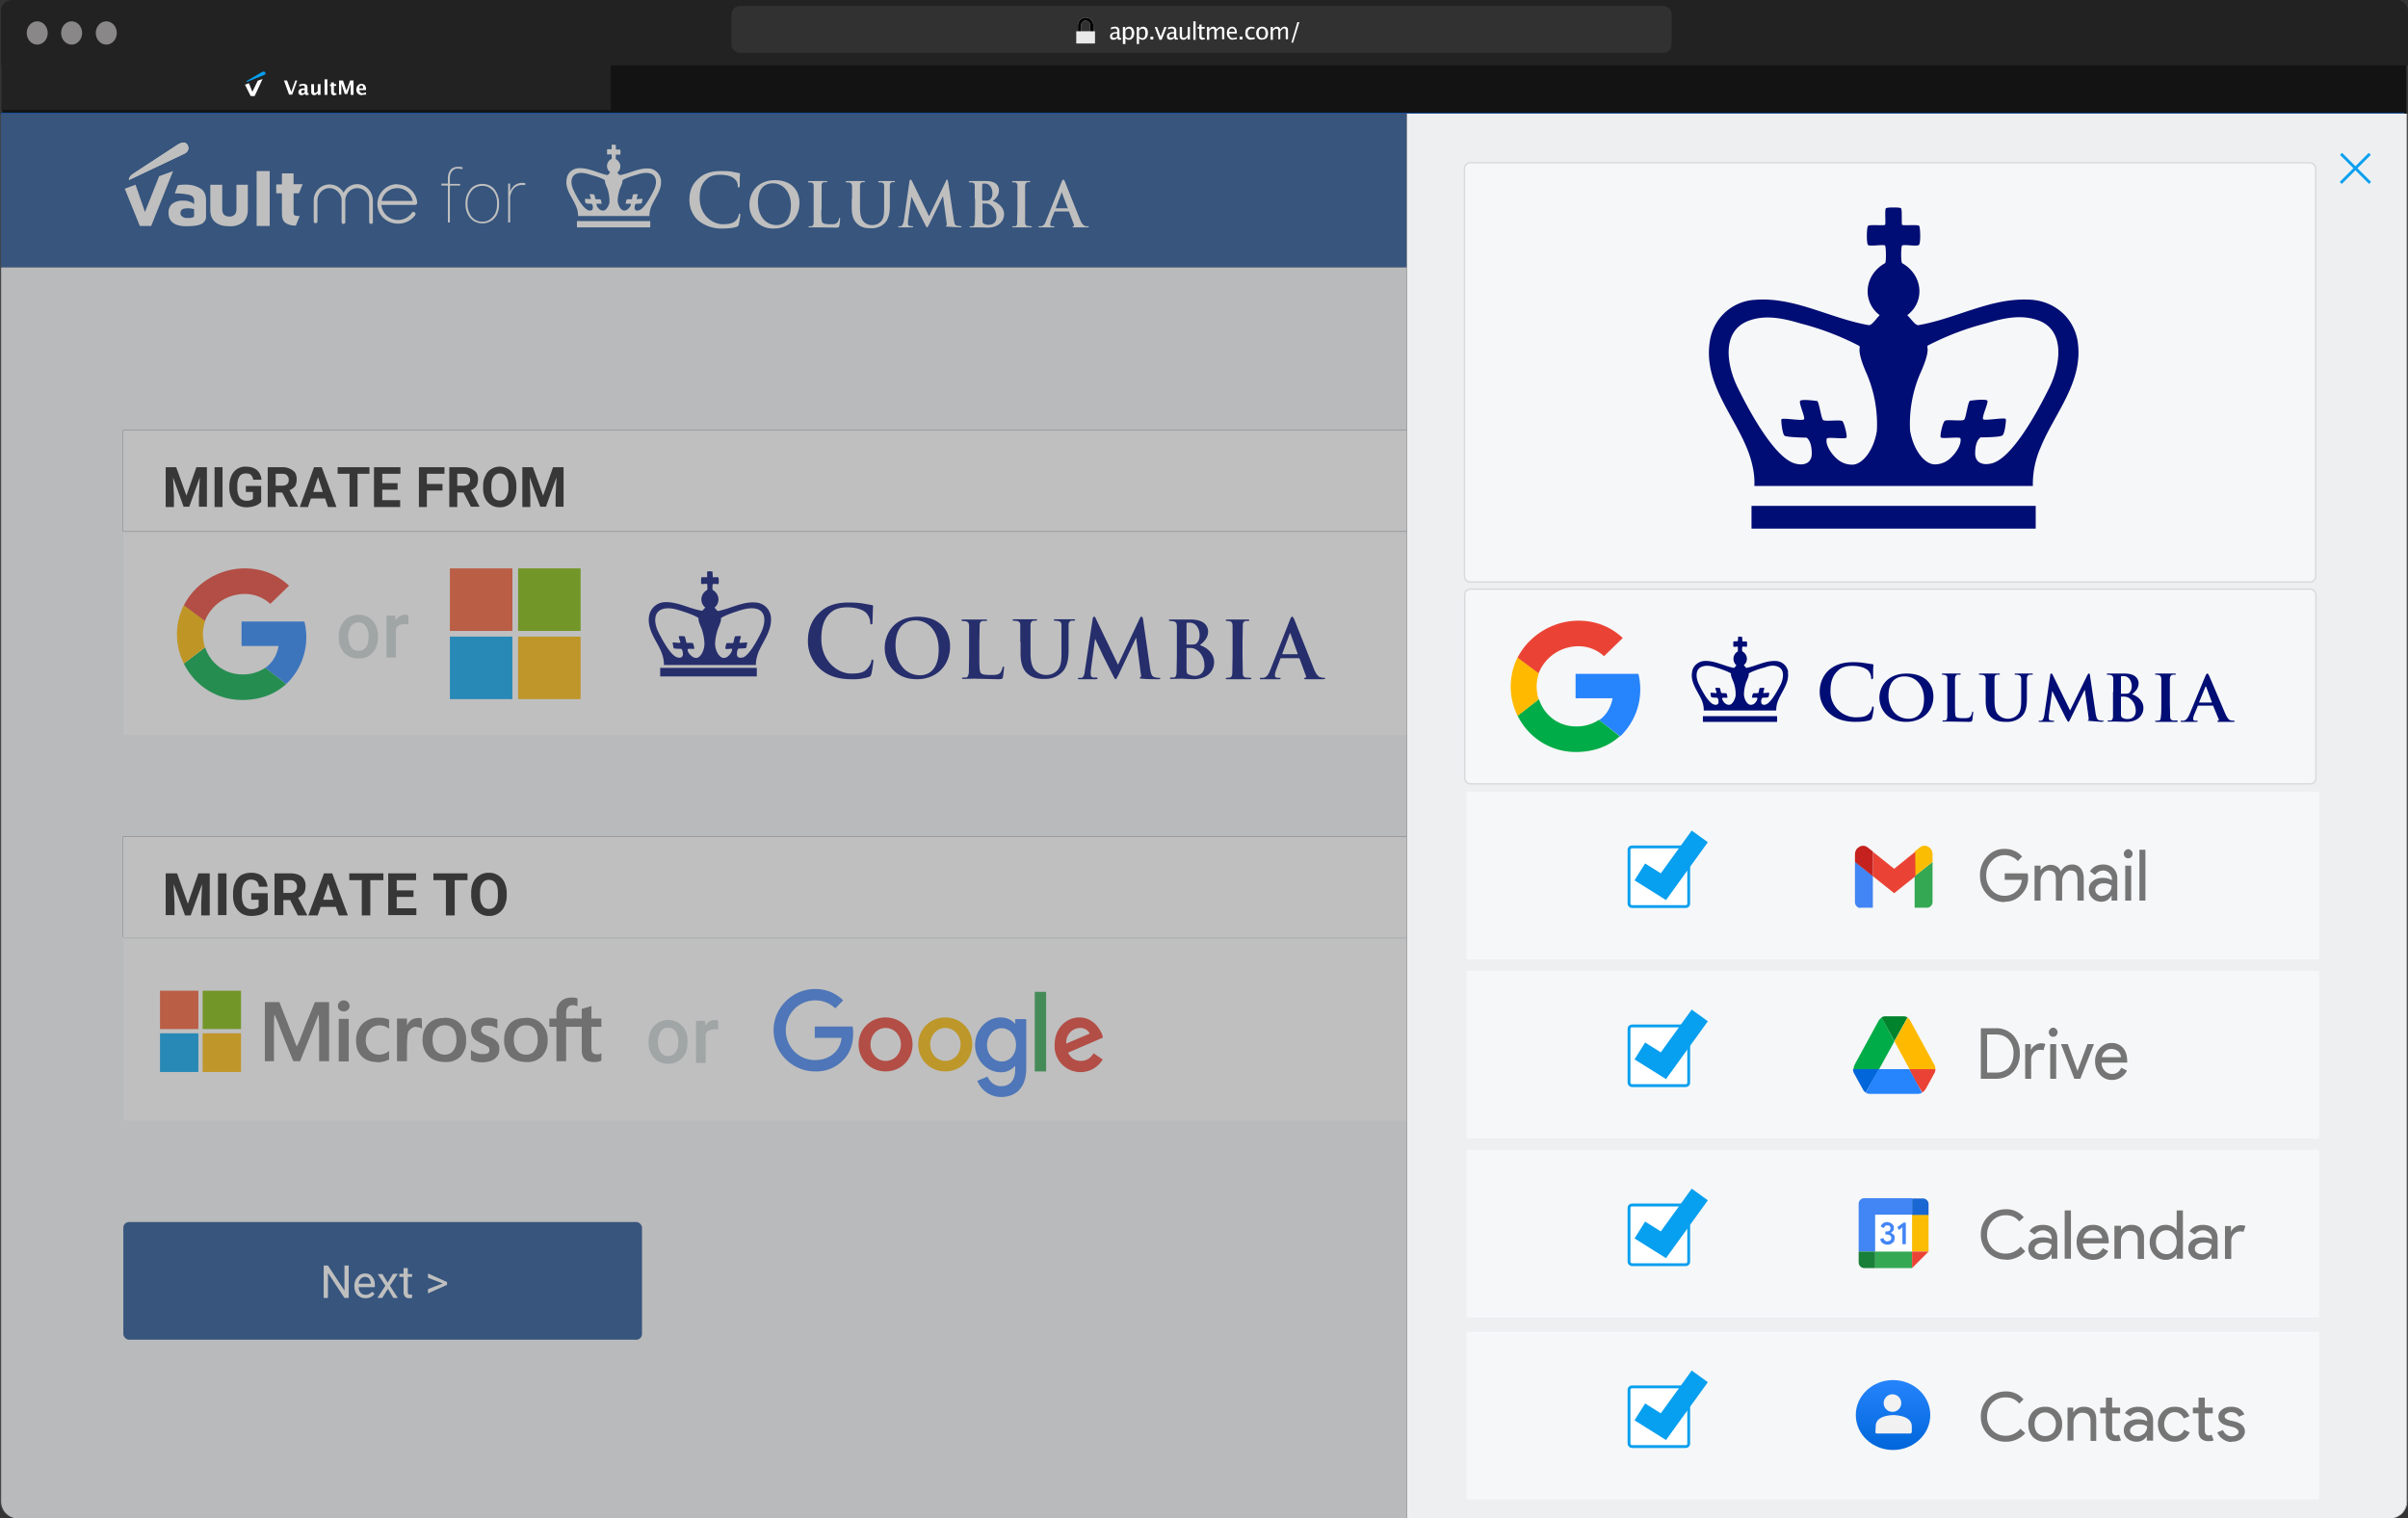 <svg xmlns="http://www.w3.org/2000/svg" xmlns:xlink="http://www.w3.org/1999/xlink" viewBox="0 0 847.3 534.3">
  <rect x="0" y="0" width="847.3" height="534.3" fill="#333333" stroke="none"/>
  <defs>
    <linearGradient id="c" x1="50%" x2="50%" y1="0%" y2="100%">
      <stop offset="0%" stop-color="#2684FC"/>
      <stop offset="100%" stop-color="#0066DA"/>
    </linearGradient>
    <linearGradient id="d" x1="50%" x2="50%" y1="0%" y2="100%">
      <stop offset="0%" stop-color="#F2F2F2"/>
      <stop offset="100%" stop-color="#F1F1F1"/>
    </linearGradient>
    <path id="a" d="M17.3.6 1.7 10.8c-1.3.9-1.8 1.8-1.7 2.3l19.6-9.3c1.1-.6 1.4-1.5 1.2-2.4C20.6.6 20 0 19.1 0c-.5 0-1 .2-1.8.6Z"/>
  </defs>
  <g fill="none" fill-rule="evenodd">
    <path fill="#131313" fill-rule="nonzero" stroke="#3A3939" stroke-width=".5" d="M841.3.3A5.7 5.7 0 0 1 847 6v522.3a5.7 5.7 0 0 1-5.7 5.7H6.3a5.7 5.7 0 0 1-5.8-5.7V6A5.7 5.7 0 0 1 6.3.2h835Z"/>
    <g fill-rule="nonzero">
      <path fill="#000" d="M.6 21H215v17.8H.6z"/>
      <path fill="#222" d="M.6 21H215v17.8H.6z"/>
      <path fill="#000" d="m102.8 33.4 1.8-5.1h-.7l-1.4 4-1.5-4h-1.1l1.8 5h1.1Zm5.3 0h.5v-.6h-.1c-.2 0-.3-.1-.3-.4v-1.7c0-.8-.5-1.2-1.5-1.2-.5 0-1 .1-1.4.3v.7c.4-.2.8-.4 1.2-.4.5 0 .7.2.7.6v.4h-.3c-.6 0-1 .1-1.4.3-.3.2-.5.6-.5 1 0 .3.1.6.3.8.2.2.5.3.8.3.4 0 .8-.2 1.1-.5.2.3.4.5.9.5Zm-1.6-.6c-.2 0-.3 0-.4-.2a.5.5 0 0 1-.1-.3c0-.4.3-.6 1-.6h.2v.7c-.2.3-.5.4-.7.4Zm4 .7c.6 0 1-.3 1.3-.8v.7h1v-3.8h-1V32c-.3.4-.6.7-.9.7-.3 0-.4-.2-.4-.7v-2.4h-1v2.7c0 .4 0 .6.3.9.1.2.4.3.8.3Zm4.7-.1v-5.5h-1v5.5h1Zm2.6 0h.6v-.6h-.3c-.4 0-.6-.2-.6-.7v-1.9h.8v-.6h-.8V29h-1v.7h-.4v.6h.4v2c0 .9.4 1.3 1.3 1.3Zm2.3 0v-4l1.2 3.7h.9l1.2-3.6v3.9h1v-5.1h-1.2l-1.3 3.6-1.2-3.6h-1.4v5h.8Zm7.3 0 1.4-.1v-.8l-1.2.3c-.7 0-1-.4-1.2-1.1h2.4c0-.8-.1-1.3-.4-1.7-.3-.3-.7-.5-1.2-.5-.6 0-1 .2-1.3.6a2 2 0 0 0-.5 1.4c0 .6.1 1 .5 1.4.4.4.9.6 1.5.6Zm.4-2.3h-1.4c0-.6.3-1 .8-1 .4 0 .6.4.6 1Z"/>
      <path fill="#FFF" d="m102.8 33.4 1.8-5.1h-.7l-1.4 4-1.5-4h-1.1l1.8 5h1.1Zm5.3 0h.5v-.6h-.1c-.2 0-.3-.1-.3-.4v-1.7c0-.8-.5-1.2-1.5-1.2-.5 0-1 .1-1.4.3v.7c.4-.2.8-.4 1.2-.4.5 0 .7.2.7.6v.4h-.3c-.6 0-1 .1-1.4.3-.3.2-.5.6-.5 1 0 .3.1.6.3.8.2.2.5.3.8.3.4 0 .8-.2 1.1-.5.2.3.4.5.9.5Zm-1.6-.6c-.2 0-.3 0-.4-.2a.5.5 0 0 1-.1-.3c0-.4.3-.6 1-.6h.2v.7c-.2.3-.5.4-.7.4Zm4 .7c.6 0 1-.3 1.3-.8v.7h1v-3.8h-1V32c-.3.4-.6.7-.9.7-.3 0-.4-.2-.4-.7v-2.4h-1v2.7c0 .4 0 .6.3.9.1.2.4.3.8.3Zm4.7-.1v-5.5h-1v5.5h1Zm2.6 0h.6v-.6h-.3c-.4 0-.6-.2-.6-.7v-1.9h.8v-.6h-.8V29h-1v.7h-.4v.6h.4v2c0 .9.4 1.3 1.3 1.3Zm2.3 0v-4l1.2 3.7h.9l1.2-3.6v3.9h1v-5.1h-1.2l-1.3 3.6-1.2-3.6h-1.4v5h.8Zm7.3 0 1.4-.1v-.8l-1.2.3c-.7 0-1-.4-1.2-1.1h2.4c0-.8-.1-1.3-.4-1.7-.3-.3-.7-.5-1.2-.5-.6 0-1 .2-1.3.6a2 2 0 0 0-.5 1.4c0 .6.1 1 .5 1.4.4.4.9.6 1.5.6Zm.4-2.3h-1.4c0-.6.3-1 .8-1 .4 0 .6.4.6 1Zm-40.2-1.8-1.4.5 2 4h1.4l2.8-6-1.7.6-1.9 3.9z"/>
      <path fill="#079FEF" d="m92.1 25.4-4.8 2.8c-.5.3-.6.5-.6.7l6.2-2.5c.5-.2.6-.4.5-.7 0-.3-.3-.5-.6-.5-.2 0-.4 0-.7.2Z"/>
    </g>
    <path fill="#222" fill-rule="nonzero" d="M.3 4a4 4 0 0 1 4-4h839a4 4 0 0 1 4 4v19H.3V4Z"/>
    <g fill-rule="nonzero">
      <g fill="#898787" transform="translate(9.4 7.5)">
        <ellipse cx="3.7" cy="4.1" rx="3.7" ry="4.1"/>
        <ellipse cx="15.8" cy="4.1" rx="3.7" ry="4.1"/>
        <ellipse cx="28" cy="4.1" rx="3.7" ry="4.1"/>
      </g>
      <path fill="#313131" d="M257.4 5.1a3 3 0 0 1 3-3h324.8a3 3 0 0 1 3 3v10.5a3 3 0 0 1-3 3H260.4a3 3 0 0 1-3-3V5Z"/>
      <path fill="#ECECEC" d="M382 6.2c1.5 0 2.7 1.2 2.7 2.7v3.5h-5.4V8.9c0-1.4 1.1-2.6 2.5-2.7h.2Zm0 1h-.2c-.8.2-1.4.9-1.4 1.7v3.2h3.2V8.9c0-.9-.7-1.6-1.6-1.6Z"/>
      <path fill="#000" d="M382 6.2c1.5 0 2.7 1.2 2.7 2.7v3.5h-5.4V8.9c0-1.4 1.1-2.6 2.5-2.7h.2Zm0 1h-.2c-.8.2-1.4.9-1.4 1.7v3.2h3.2V8.9c0-.9-.7-1.6-1.6-1.6Z"/>
      <path fill="#E9E9E9" d="M378.7 11h6.6v4.3h-6.6z"/>
      <path fill="#FFF" d="m393.9 14 .6-.1v-.5h-.2c-.3 0-.4-.2-.4-.6v-2c0-.5-.2-.8-.4-1-.2-.3-.6-.4-1-.4a4 4 0 0 0-1.6.3v.7a3 3 0 0 1 1.4-.4c.5 0 .8.3.8.8v.5h-.2c-.8 0-1.3.1-1.7.4-.4.2-.6.6-.6 1s0 .7.3 1c.2.2.5.3 1 .3.4 0 .8-.2 1.3-.7 0 .5.3.7.7.7Zm-1.9-.7c-.2 0-.3 0-.5-.2a.7.7 0 0 1-.2-.4c0-.3.2-.5.4-.7a2 2 0 0 1 1.1-.2h.3v1.1c-.4.3-.7.4-1 .4Zm4 2.2v-2.1c.3.4.7.6 1.2.6.6 0 1-.2 1.4-.7.3-.4.5-1 .5-1.7s-.2-1.2-.5-1.6c-.3-.4-.7-.6-1.2-.6-.7 0-1.2.3-1.5 1v-.9h-.8v6h.8Zm1-2.1c-.3 0-.7-.2-1-.6v-2c.3-.5.8-.7 1.2-.7.7 0 1 .5 1 1.5 0 1.2-.4 1.8-1.1 1.8Zm3.8 2v-2c.3.4.7.6 1.2.6.6 0 1-.2 1.4-.7.3-.4.5-1 .5-1.7s-.1-1.2-.4-1.6c-.3-.4-.8-.6-1.3-.6-.6 0-1.1.3-1.4 1v-.9h-.8v6h.8Zm1.1-2c-.4 0-.7-.2-1.1-.6v-2c.4-.5.8-.7 1.2-.7.7 0 1 .5 1 1.5 0 1.2-.3 1.8-1 1.8Zm3.9.5v-1h-1v1h1Zm3 0 1.7-4.4h-.8l-1.3 3.4-1.3-3.4h-.8L408 14h.7Zm5.1 0h.6v-.5h-.2c-.3 0-.4-.2-.4-.6v-2c0-.5-.1-.8-.4-1-.2-.3-.6-.4-1-.4a4 4 0 0 0-1.5.3v.7a3 3 0 0 1 1.3-.4c.5 0 .8.3.8.8v.5h-.2c-.7 0-1.3.1-1.7.4-.4.2-.6.6-.6 1s.1.7.3 1c.3.2.6.3 1 .3s.8-.2 1.3-.7c.1.5.3.7.7.7Zm-1.8-.6c-.2 0-.4 0-.5-.2a.7.7 0 0 1-.2-.4c0-.3.1-.5.4-.7a2 2 0 0 1 1-.2h.3v1.1c-.4.3-.7.4-1 .4Zm4.3.7c.6 0 1-.3 1.5-1v.9h.8V9.5h-.8v2.8c-.4.7-.9 1-1.4 1-.2 0-.4 0-.5-.2l-.1-.7V9.5h-.8v3.1c0 .5.1.8.3 1 .3.3.6.4 1 .4Zm4.3-.1V7.5h-.8V14h.8Zm2.6 0h.6v-.6h-.4c-.5 0-.7-.2-.7-.8v-2.4h1.1v-.6h-1.1v-.9l-.8.1v.8h-.6v.6h.6v2.6c0 .4 0 .7.3 1 .2.2.5.3 1 .3Zm2.2 0v-3c.4-.5.8-.8 1.2-.8.4 0 .6.2.6.7v3h.8V11c.5-.6 1-1 1.3-1 .4 0 .6.3.6.8v3h.8v-3.1c0-.4 0-.7-.3-1-.2-.2-.5-.3-.9-.3-.6 0-1 .3-1.5 1-.2-.7-.6-1-1.2-1s-1 .3-1.4 1v-.9h-.8V14h.8Zm8.3 0c.4 0 .9 0 1.4-.2v-.6l-1.2.3c-1 0-1.4-.5-1.5-1.6h2.7v-.2c0-.7-.1-1.3-.4-1.6-.3-.4-.7-.6-1.2-.6-.6 0-1 .2-1.4.6-.4.5-.5 1-.5 1.7s.2 1.2.6 1.6c.4.5.9.7 1.5.7Zm.6-2.7h-1.9c0-.8.4-1.2 1-1.2s1 .4 1 1.2Zm2.8 2.7v-1h-1v1h1Zm3 0c.4 0 .8 0 1.3-.2v-.6l-1 .2c-.5 0-.8-.1-1-.4-.3-.3-.5-.7-.5-1.2s.2-1 .4-1.2c.3-.3.6-.5 1-.5.3 0 .6 0 1 .2v-.6l-1-.2c-.7 0-1.3.2-1.7.6-.4.4-.5 1-.5 1.7 0 .6.1 1.2.5 1.6.4.5 1 .7 1.5.7Zm3.9 0a2 2 0 0 0 1.5-.5c.4-.4.6-1 .6-1.7s-.2-1.3-.6-1.7a2 2 0 0 0-1.5-.6 2 2 0 0 0-1.5.6c-.4.4-.6 1-.6 1.7s.2 1.2.6 1.7c.4.4.8.6 1.5.6Zm0-.5c-.8 0-1.2-.6-1.2-1.7s.4-1.7 1.2-1.7c.8 0 1.2.6 1.2 1.7s-.4 1.7-1.2 1.7Zm3.8.5v-3c.4-.5.8-.8 1.2-.8.4 0 .7.2.7.7v3h.7V11c.5-.6 1-1 1.3-1 .4 0 .6.3.6.8v3h.8v-3.1c0-.4 0-.7-.3-1-.2-.2-.5-.3-.9-.3-.6 0-1 .3-1.5 1-.2-.7-.6-1-1.1-1-.7 0-1.1.3-1.5 1v-.9h-.8V14h.8ZM455 15l2.2-7.2h-.7l-2.1 7.2h.6Z"/>
    </g>
    <path stroke="#000" stroke-width=".1" d="M1 39.5h844"/>
    <path fill="#F3F6F8" fill-rule="nonzero" d="M847 40H.4v488.3a6 6 0 0 0 6 6H841a6 6 0 0 0 6-6V40Z"/>
    <g fill-rule="nonzero" transform="translate(43.4 430)">
      <rect width="182.5" height="41.4" fill="#1D4F91" rx="2"/>
      <path fill="#FFF" d="M72 26.7v-8.8l5.8 8.8h1.5V15.3h-1.5v8.8L72 15.3h-1.5v11.4H72Zm13.2.1c1.4 0 2.5-.5 3.2-1.6l-.9-.7c-.3.4-.6.6-1 .8-.3.2-.7.3-1.2.3-.7 0-1.3-.2-1.8-.7a3 3 0 0 1-.7-2h5.7v-.6c0-1.4-.3-2.4-1-3.1-.5-.8-1.4-1.1-2.5-1.1-.6 0-1.3.2-1.8.5-.6.4-1 1-1.4 1.6a5 5 0 0 0-.5 2.2v.3c0 1.2.4 2.2 1.1 3a4 4 0 0 0 2.8 1.1Zm1.9-5.1h-4.3a3 3 0 0 1 .8-1.8 2 2 0 0 1 1.4-.6 2 2 0 0 1 1.5.6c.3.4.5 1 .6 1.7Zm4 5 2-3.2 1.9 3.2h1.6l-2.8-4.3 2.8-4.2h-1.7L93 21.3l-1.8-3h-1.7l2.7 4.1-2.8 4.3h1.7Zm9.5.1 1-.1v-1.2h-.6c-.4 0-.6 0-.7-.2-.2-.1-.2-.4-.2-.7v-5.3h1.5v-1h-1.5v-2.1h-1.5v2h-1.5v1.1h1.5v5.3c0 .7.2 1.2.5 1.6.3.4.8.6 1.5.6Zm6.6-1.7 6.7-3v-1l-6.7-3v1.5l5.2 2-5.2 2v1.5Z"/>
    </g>
    <g fill-rule="nonzero">
      <path fill="#FFF" d="M43.4 330.5H748v63.8H43.4z"/>
      <g fill="#7B7B7B">
        <path d="M93.2 363v10.4h3.2v-8.2c0-5.2 0-8.2.2-8.2l.9 2 1.7 4.5 2.3 5.7 1.5 3.7.3.5h2.3l.4-1 2.8-7 2.8-7.2.5-1.2c.1 0 .2 3 .2 8.2v8.2h3.5v-20.8h-5l-1 2.5-2.3 5.6-2 5.2-1 2.2c-.2 0-.2 0-1.3-3l-1.4-3.5-.8-2.1-2-5.1-.7-1.8h-5.1V363Zm52.6-4.6a4 4 0 0 0-2.2 1.7l-.4.7v-2.4h-3.5v15h3.5v-4.7c0-4.6.4-5.3.4-5.4.2-.7 1.4-2 2.7-2l1.2.2 1 .4-.1-3.5-.6-.2c-.7 0-1.2 0-2 .2Zm10.5-.3c2.4 0 4.3.7 5.7 2.2a7.8 7.8 0 0 1 2 5.7 8 8 0 0 1-1.9 5.7 7.2 7.2 0 0 1-5.4 2c-2.4 0-4.4-.7-5.8-2a7.9 7.9 0 0 1-2.2-6c0-2.2.7-4.1 2.1-5.5 1.4-1.4 3.2-2 5.5-2Zm.2 2.7a4 4 0 0 0-3.1 1.3c-.8 1-1.2 2.2-1.2 3.7 0 1.7.4 3 1.1 3.9.8.9 1.9 1.4 3.2 1.4 1.3 0 2.3-.5 3-1.4a6 6 0 0 0 1.1-3.8c0-1.6-.3-2.9-1-3.8a3.7 3.7 0 0 0-3.1-1.3Zm28.4-2.7c2.4 0 4.3.7 5.7 2.2a7.8 7.8 0 0 1 2.1 5.7 8 8 0 0 1-2 5.7 7.2 7.2 0 0 1-5.4 2c-2.4 0-4.4-.7-5.8-2a7.9 7.9 0 0 1-2.1-6 8 8 0 0 1 2-5.5c1.4-1.4 3.2-2 5.5-2Zm.2 2.7a4 4 0 0 0-3.1 1.3c-.8 1-1.2 2.2-1.2 3.7 0 1.7.4 3 1.2 3.9.7.9 1.8 1.4 3.1 1.4s2.4-.5 3-1.4a6 6 0 0 0 1.1-3.8c0-1.6-.3-2.9-1-3.8a3.7 3.7 0 0 0-3.1-1.3Zm-64.1-4.9c.5 0 1-.2 1.4-.6.4-.3.6-.8.6-1.3 0-.6-.2-1-.6-1.4a2 2 0 0 0-1.5-.6 2 2 0 0 0-1.4.6c-.4.4-.6.8-.6 1.4 0 .5.2 1 .6 1.4.4.3.9.5 1.4.5Zm1.7 17.6v-15h-3.5v15h3.5Zm10 .3c1.6 0 3-.4 4.2-1v-3c-1 .8-2.2 1.3-3.4 1.3-1.5 0-2.6-.5-3.5-1.4a5 5 0 0 1-1.3-3.6c0-1.6.5-2.9 1.4-3.8.9-1 2-1.5 3.5-1.5 1.2 0 2.3.4 3.3 1.2v-3.2a8 8 0 0 0-3.6-.7 8 8 0 0 0-5.8 2.2 8.1 8.1 0 0 0-2.2 6c0 2.2.6 4 2 5.4 1.4 1.4 3.2 2 5.4 2Zm37 0c.8 0 1.6-.1 2.3-.3a6 6 0 0 0 1.9-.8c.5-.4 1-.9 1.3-1.4a4 4 0 0 0 .5-2c0-.7 0-1.3-.2-1.7-.2-.5-.4-.9-.8-1.2a4 4 0 0 0-1.2-1l-1.5-.7-1.1-.5-.8-.4-.6-.6c-.2-.2-.2-.5-.2-.8l.1-.7.4-.5.7-.3h1.5c.5 0 2 .3 3 1v-3.2a9.2 9.2 0 0 0-5.7-.3 6 6 0 0 0-1.8.8c-.5.4-1 .9-1.3 1.4a4.6 4.6 0 0 0-.2 3.4 4 4 0 0 0 1.7 2.2l1.4.8 1.4.6 1 .6c.2 0 .4.2.5.4.2.3.2.5.2.8 0 1.2-.6 1.5-2.5 1.5-1.5 0-2.5-.5-4-1.4v3.4c1.1.6 2.4.9 4 .9Zm29.5-.4v-12.1h3.5v-2.9h-3.5v-2c0-1.8.8-2.7 2.4-2.7a3 3 0 0 1 1.6.4v-2.8c-.5-.2-1.1-.3-2-.3-1.5 0-2.8.4-3.8 1.3-1 1-1.6 2.2-1.6 3.8v2.3h-2.5v2.9h2.5v12.1h3.4Z"/>
        <path d="M209 373.7a6 6 0 0 0 2.6-.5v-2.7c-.4.4-.9.5-1.4.5-.8 0-1.3-.2-1.6-.5-.4-.4-.5-1-.5-2v-7.2h3.5v-2.9h-3.5V354l-3.4 1v3.4h-2.5v2.9h2.5v8.2c0 2.8 1.4 4.2 4.3 4.2Z"/>
      </g>
      <path fill="#F65D35" d="M69.8 355.4v6.7H56.3v-13.5h13.5z"/>
      <path fill="#81BB05" d="M84.8 355.4v6.7H71.3v-13.5h13.5z"/>
      <path fill="#04A5F0" d="M69.8 370.4v6.8H56.3v-13.6h13.5z"/>
      <path fill="#FFBA07" d="M84.8 370.4v6.8H71.3v-13.6h13.5z"/>
      <path fill="#CCD3D6" d="M228.2 366.5c0-1.5.3-2.8.9-4a6.7 6.7 0 0 1 6-3.6c2 0 3.6.7 4.8 2 1.3 1.2 2 3 2 5v.9c0 1.4-.2 2.7-.8 3.9-.5 1.1-1.3 2-2.4 2.6a6 6 0 0 1-3.6 1c-2 0-3.7-.7-5-2.1a8 8 0 0 1-1.9-5.6v-.1Zm3.3.3a6 6 0 0 0 1 3.5 3 3 0 0 0 2.6 1.3 3 3 0 0 0 2.6-1.3c.7-.9 1-2.1 1-3.8 0-1.5-.4-2.7-1-3.6a3 3 0 0 0-2.6-1.3 3 3 0 0 0-2.6 1.3c-.6.9-1 2.1-1 3.9Zm21.2-4.6h-1.4c-1.5 0-2.5.5-3 1.7V374h-3.4v-14.8h3.2v1.7c.9-1.3 2-2 3.4-2l1.2.2v3.1Z"/>
      <path fill="#EA4335" d="M321.1 367.5c0 5.5-4.2 9.5-9.5 9.5-5.2 0-9.5-4-9.5-9.5s4.3-9.5 9.5-9.5c5.3 0 9.5 4 9.5 9.5Zm-4.1 0c0-3.4-2.5-5.8-5.4-5.8-2.8 0-5.3 2.4-5.3 5.8s2.5 5.8 5.3 5.8c3 0 5.4-2.4 5.4-5.8Z"/>
      <path fill="#FBBC05" d="M342.1 367.5c0 5.5-4.2 9.5-9.5 9.5-5.2 0-9.5-4-9.5-9.5s4.3-9.5 9.5-9.5c5.3 0 9.5 4 9.5 9.5Zm-4.1 0c0-3.4-2.5-5.8-5.4-5.8-2.8 0-5.3 2.4-5.3 5.8s2.5 5.8 5.3 5.8c3 0 5.4-2.4 5.4-5.8Z"/>
      <path fill="#4285F4" d="M361.1 358.6v17.3c0 7.2-4 10.1-8.9 10.1a9 9 0 0 1-8.3-5.7l3.6-1.5c.6 1.5 2.2 3.4 4.7 3.4 3.1 0 5-2 5-5.7v-1.4h-.1a6.3 6.3 0 0 1-5 2.2c-4.7 0-9-4.2-9-9.6 0-5.5 4.3-9.7 9-9.7 2.3 0 4 1 5 2.2h.1v-1.6h4Zm-3.6 9.1c0-3.4-2.2-5.9-5-5.9s-5.2 2.5-5.2 5.9c0 3.4 2.4 5.8 5.2 5.8 2.8 0 5-2.4 5-5.8Z"/>
      <path fill="#34A853" d="M368.1 349v28h-4v-28z"/>
      <path fill="#EA4335" d="m384.8 370.6 3.2 2.2a9.1 9.1 0 0 1-16.9-5.3c0-5.6 4-9.5 8.7-9.5 4.8 0 7.2 4 8 6l.3 1.1-12.3 5.3c1 1.9 2.4 2.9 4.5 2.9 2 0 3.5-1 4.5-2.7Zm-9.6-3.4 8.2-3.5c-.5-1.2-1.8-2-3.4-2a5 5 0 0 0-4.8 5.5Z"/>
      <path fill="#4285F4" d="M286.7 365.2v-4H300c.2.8.2 1.6.2 2.5 0 3-.8 6.6-3.4 9.2a13 13 0 0 1-10 4.1c-7.9 0-14.6-6.5-14.6-14.5s6.7-14.5 14.6-14.5c4.4 0 7.5 1.7 9.9 4l-2.8 2.8a10 10 0 0 0-7-2.8c-5.9 0-10.4 4.7-10.4 10.5S281 373 286.7 373c3.8 0 5.9-1.5 7.3-2.9a8.2 8.2 0 0 0 2.1-4.9h-9.4Z"/>
      <path fill="#000" d="M748 329.8H43.3v-35.5H748z"/>
      <path fill="#FFF" d="M748 329.8H43.3v-35.5H748z"/>
      <path fill="#1D1D1D" d="M61.4 322.1v-4l-.3-7 4 11h2l4-11-.3 7v4h3v-14.8h-4L66.1 318l-3.8-10.7h-4V322h3Zm18.3 0v-14.8h-3V322h3Zm8.8.2c1.2 0 2.3-.2 3.3-.5 1-.4 1.8-1 2.4-1.6v-5.9h-5.8v2.3H91v2.5c-.5.5-1.3.8-2.4.8a3 3 0 0 1-2.6-1.2c-.6-.8-.9-2-.9-3.6v-1c0-1.5.3-2.6.8-3.4.6-.8 1.4-1.2 2.4-1.2.8 0 1.4.2 2 .6.4.4.7 1 .8 1.9h3a5.4 5.4 0 0 0-1.8-3.7c-1-.8-2.3-1.2-4-1.2-1.3 0-2.4.3-3.4.8-.9.6-1.6 1.4-2.1 2.5s-.8 2.4-.8 3.9v1c0 1.4.3 2.7.8 3.7a7 7 0 0 0 2.3 2.5c1 .5 2 .8 3.3.8Zm11.2-.2v-5.4h2.4l2.7 5.4h3.3v-.1l-3.2-6.1c.9-.4 1.5-1 2-1.6.4-.7.6-1.5.6-2.5a4 4 0 0 0-1.4-3.4c-1-.7-2.3-1.1-4-1.1h-5.5V322h3Zm2.4-7.9h-2.4v-4.5h2.4c.8 0 1.4.2 1.8.7.4.4.6.9.6 1.6 0 .7-.2 1.2-.6 1.6-.4.4-1 .6-1.8.6Zm9.7 7.9 1-3h5.4l1 3h3.2l-5.5-14.8H114l-5.5 14.8h3.2Zm5.5-5.5h-3.6l1.8-5.6 1.8 5.6Zm13 5.5v-12.4h4.6v-2.4h-12v2.4h4.4v12.4h3Zm16.2 0v-2.5h-6.9v-4h5.9v-2.3h-5.9v-3.6h6.8v-2.4h-9.8V322h9.9Zm13.5 0v-12.4h4.5v-2.4h-12v2.4h4.4v12.4h3Zm12 .2a5.8 5.8 0 0 0 5.5-3.4 9 9 0 0 0 .8-3.9v-.6a9 9 0 0 0-.8-3.9 5.9 5.9 0 0 0-5.5-3.4 5.9 5.9 0 0 0-5.5 3.4 9 9 0 0 0-.7 3.9v.7c0 1.4.3 2.7.8 3.8a5.9 5.9 0 0 0 5.5 3.4Zm0-2.5c-1 0-1.8-.4-2.3-1.3-.6-.8-.8-2-.8-3.5v-.7c0-1.5.2-2.7.8-3.5.5-.8 1.3-1.2 2.3-1.2 1 0 1.9.4 2.4 1.2.6.8.8 2 .8 3.6v.7c0 1.5-.2 2.7-.8 3.5-.5.8-1.3 1.2-2.3 1.2Z"/>
    </g>
    <path fill="#FFF" fill-rule="nonzero" d="M43.4 187.6h704.5v71H43.4z"/>
    <g fill-rule="nonzero">
      <path fill="#F65D35" d="M180.3 211v11h-22v-22h22z"/>
      <path fill="#81BB05" d="M204.3 211v11h-22v-22h22z"/>
      <path fill="#04A5F0" d="M180.3 235v11h-22v-22h22z"/>
      <path fill="#FFBA07" d="M204.3 235v11h-22v-22h22z"/>
    </g>
    <path fill="#CCD3D6" fill-rule="nonzero" d="M119.2 223.9c0-1.5.3-2.8 1-4 .5-1 1.3-2 2.3-2.6 1-.6 2.3-1 3.6-1 2 0 3.6.7 4.9 2 1.2 1.3 1.9 3 2 5.1v.8a10 10 0 0 1-.8 3.9c-.6 1.1-1.4 2-2.4 2.7-1 .6-2.3.9-3.7.9-2 0-3.7-.7-5-2a8 8 0 0 1-1.9-5.6v-.2Zm3.4.3a6 6 0 0 0 1 3.6 3 3 0 0 0 2.5 1.2 3 3 0 0 0 2.7-1.3c.6-.8.9-2.1.9-3.8 0-1.5-.3-2.7-1-3.6a3 3 0 0 0-2.6-1.3c-1 0-2 .5-2.6 1.3a7 7 0 0 0-1 3.9Zm21.1-4.5-1.3-.1c-1.6 0-2.6.5-3.1 1.7v10.1H136v-14.8h3.1l.1 1.7a4 4 0 0 1 3.4-2c.4 0 .8.1 1.1.3v3Z"/>
    <g fill-rule="nonzero">
      <path fill="#2684FC" d="M107.1 218.7H85v8.6h13c-.3 2.1-1.5 5.5-4.7 7.7l7.4 5.7a22.7 22.7 0 0 0 6.4-22Z"/>
      <path fill="#00AC47" d="m100.7 240.7-7.4-5.7a14 14 0 0 1-8.1 2.3c-6.2 0-11.2-4-13-9.5l-7.5 5.7a22.7 22.7 0 0 0 20.5 12.8c6.3 0 11.6-2 15.5-5.6Z"/>
      <path fill="#FFBA00" d="M71.4 223.2c0-1.6.3-3 .7-4.5v-.3l-7.4-5.5a23 23 0 0 0 0 20.6l7.4-5.7c-.4-1.5-.7-3-.7-4.6Z"/>
      <path fill="#EA4335" d="m95.1 212.5 6.6-6.4c-4-3.8-9.3-6.1-15.6-6.1-9.1 0-17.5 5.3-21.4 13l7.4 5.5a15 15 0 0 1 14-9.5 13 13 0 0 1 9 3.5Z"/>
    </g>
    <g fill-rule="nonzero">
      <path fill="#000" d="M748 187H43.3v-35.6H748z"/>
      <path fill="#FFF" d="M748 187H43.3v-35.6H748z"/>
      <path fill="#1D1D1D" d="M61.2 178.3v-3.8l-.3-6.5 3.7 10.3h2l3.7-10.3-.3 6.5v3.8h2.8v-13.9h-3.7l-3.5 10-3.6-10h-3.7v14h2.9Zm17.1 0v-13.9h-2.8v14h2.8Zm8.3.2a9 9 0 0 0 3.1-.5 5 5 0 0 0 2.2-1.4V171h-5.4v2.1H89v2.4c-.4.5-1.2.7-2.2.7-1.1 0-1.9-.4-2.5-1.1-.5-.8-.8-1.9-.8-3.3v-1c0-1.4.3-2.4.8-3.2.5-.7 1.2-1 2.2-1 .8 0 1.4.1 1.8.5.4.4.7 1 .8 1.7H92a5 5 0 0 0-1.6-3.4c-1-.8-2.2-1.2-3.9-1.2a5.2 5.2 0 0 0-5 3.1c-.5 1-.8 2.3-.8 3.7v.9a8 8 0 0 0 .8 3.5c.5 1 1.2 1.8 2 2.3 1 .5 2 .8 3.2.8Zm10.4-.2v-5h2.3l2.6 5h3v-.1l-3-5.7c.9-.4 1.5-.9 2-1.5.3-.7.5-1.4.5-2.4 0-1.3-.4-2.4-1.3-3a5.8 5.8 0 0 0-3.8-1.2h-5.1v14H97Zm2.3-7.4H97v-4.2h2.3c.8 0 1.4.2 1.7.6.4.4.6.9.6 1.5a2 2 0 0 1-.6 1.6c-.4.3-1 .5-1.7.5Zm9.1 7.4 1-2.9h5l1 3h3l-5.2-14h-2.7l-5 14h3Zm5.2-5.2h-3.4l1.7-5.2 1.7 5.2Zm12.2 5.2v-11.6h4.2v-2.3h-11.2v2.3h4.2v11.6h2.8Zm15 0V176h-6.3v-3.7h5.4V170h-5.4v-3.3h6.4v-2.3h-9.3v14h9.3Zm9.4 0v-5.7h5.5v-2.3h-5.5v-3.6h6.2v-2.3h-9v14h2.8Zm10.7 0v-5h2.2l2.6 5h3v-.1l-3-5.7c1-.4 1.5-.9 2-1.5.3-.7.5-1.4.5-2.4 0-1.3-.4-2.4-1.3-3a5.8 5.8 0 0 0-3.8-1.2h-5v14h2.8Zm2.3-7.4h-2.3v-4.2h2.2c.8 0 1.4.2 1.7.6.4.4.6.9.6 1.5a2 2 0 0 1-.6 1.6c-.4.3-1 .5-1.6.5Zm12.7 7.6a5.4 5.4 0 0 0 5.1-3.2c.5-1 .7-2.3.7-3.6v-.6a8 8 0 0 0-.7-3.6 5.5 5.5 0 0 0-5.1-3.3c-1.2 0-2.2.3-3.1.9-.9.5-1.6 1.3-2 2.4-.6 1-.8 2.2-.8 3.6v.6a8 8 0 0 0 .7 3.6 5.5 5.5 0 0 0 5.2 3.2Zm0-2.4c-1 0-1.7-.3-2.3-1.1a6 6 0 0 1-.7-3.3v-.7c0-1.4.2-2.5.8-3.3.5-.7 1.2-1.1 2.2-1.1 1 0 1.7.4 2.2 1.1.5.8.8 1.9.8 3.3v.7a6 6 0 0 1-.8 3.3c-.5.8-1.3 1.1-2.2 1.1Zm10.7 2.2v-3.8l-.2-6.5 3.7 10.3h2l3.7-10.3-.3 6.5v3.8h2.8v-13.9h-3.7l-3.5 10-3.6-10h-3.7v14h2.8Z"/>
    </g>
    <path fill="#000" fill-rule="nonzero" d="M.3 39.6H846V94H.3z"/>
    <path fill="#1D4F91" fill-rule="nonzero" d="M.3 39.6H846V94H.3z"/>
    <path fill="#000D74" fill-rule="nonzero" d="M288.4 235.2a13 13 0 0 1-4.1-10.1c0-2.4.7-6.4 3.9-9.4 2.3-2.3 5.5-3.7 10.4-3.7 2 0 3.3.1 4.8.3l3.3.6c.4 0 .5.2.5.4l-.1 2-.1 3.7c0 .5-.1.7-.4.7-.3 0-.4-.2-.4-.7a5 5 0 0 0-1.3-3.2c-1-1.2-3.6-2.1-6.7-2.1-2.9 0-4.7.7-6.2 2.1-2.4 2.3-3 5.6-3 9 0 8.1 6 12.2 10.4 12.2 3 0 4.7-.3 6-2a6 6 0 0 0 1.2-2.2c0-.6.1-.7.4-.7.2 0 .3.3.3.5 0 .4-.4 3.4-.7 4.6-.2.6-.3.8-.9 1a17 17 0 0 1-6 .8c-4.5 0-8.3-1-11.3-3.8m22.9-7.2c0-4.8 3.2-11 11.6-11 7 0 11.4 4 11.4 10.5 0 6.4-4.5 11.5-11.7 11.5-8 0-11.3-6-11.3-11m19 .5c0-6.3-3.6-10.2-8.2-10.2-3.2 0-7 1.8-7 8.8 0 5.9 3.3 10.5 8.7 10.5 2 0 6.5-1 6.5-9m14.3 2.3c0 3.5 0 5.4.6 6 .5.4 1.2.6 3.4.6 1.6 0 2.7 0 3.4-.8.3-.4.7-1.2.7-1.7 0-.2.1-.4.4-.4.2 0 .2.1.2.5l-.4 3.2c-.2.6-.4.7-1.8.7l-8.4-.2-3.6.1c-.4 0-.6 0-.6-.3 0-.1.2-.2.5-.2h1c.6-.2.7-.8.9-1.6l.1-6v-10.6c-.1-1-.3-1.4-1.3-1.6l-1-.1c-.2 0-.4 0-.4-.3 0-.1.2-.2.6-.2h7.8c.4 0 .6 0 .6.2s-.1.3-.5.3h-1.1c-.8.2-1 .7-1 1.7l-.1 5.8v4.9ZM359 226v-6c0-.9-.3-1.3-1.2-1.5l-1-.1c-.3 0-.5 0-.5-.3 0-.1.2-.2.6-.2h7.4c.4 0 .6 0 .6.2s-.2.3-.5.3h-.8c-.7.2-1 .7-1 1.6v9.6c0 4 .8 5.6 2.1 6.7 1.3 1 2.5 1.2 3.5 1.2 1.2 0 2.6-.4 3.7-1.5 1.6-1.5 1.6-4 1.6-6.8V220c0-.9-.3-1.3-1.2-1.5l-1-.1c-.3 0-.5 0-.5-.3 0-.1.2-.2.6-.2h6.3c.4 0 .6 0 .6.2s-.2.3-.5.3h-.8c-.7.2-1 .7-1 1.6v8.8c0 3-.4 6.2-2.7 8.1-2 1.7-4 2-5.7 2-1.5 0-4 0-6.1-1.9-1.4-1.2-2.4-3.3-2.4-7.2v-4Zm25.5-8.3c0-.4.3-.7.5-.7s.4.1.7.9l7.7 16 7.6-16.2c.2-.5.4-.7.7-.7.2 0 .4.3.5.9l2.5 17.5c.3 1.7.6 2.6 1.4 2.8.8.3 1.4.3 1.7.3.3 0 .5 0 .5.2s-.4.3-.7.3c-.7 0-4.6 0-5.7-.2-.7 0-.9-.1-.9-.3l.4-.3c.1 0 .2-.4 0-1.2l-1.6-12.5h-.1l-6.1 12.9c-.7 1.3-.8 1.6-1 1.6-.3 0-.6-.6-1-1.4l-3.3-6.5-2.9-6.2h-.1l-1.5 11.2v1.3c0 .6.3.8.8 1h1.2c.2 0 .4.1.4.3 0 .2-.3.3-.7.3h-5.7c-.3 0-.5 0-.5-.3 0-.2.2-.2.4-.2h.9c.8-.3 1-1.4 1.1-2.3l2.8-18.5Zm29.6 8.3v-5.8c-.1-1-.3-1.4-1.3-1.6l-1-.1c-.3 0-.5 0-.5-.3 0-.1.2-.2.6-.2h7.2c5 0 6 2.7 6 4.2 0 2.2-1.4 3.6-2.9 4.8 2.3.8 5 2.7 5 6 0 3-2.2 6-7.4 6l-4-.2-3.5.1c-.4 0-.6 0-.6-.3 0-.1.1-.2.5-.2h1c.5-.2.7-.8.8-1.6l.1-6V226Zm3.4.5c0 .2 0 .3.2.3h1.3c.9 0 1.5 0 2-.4.7-.6 1.1-1.6 1.1-3 0-1.8-1-4.3-3.5-4.3h-.9c-.2.1-.2.3-.2.6v6.8Zm3.6 2.2a4 4 0 0 0-2.3-.7h-1.2l-.1.2v6.6c0 1.8 0 2.3 1 2.6a5 5 0 0 0 2 .4c1.2 0 3.3-.7 3.3-3.6 0-1.7-.5-4-2.7-5.5m12.6-2.7v-5.8c0-1-.4-1.5-1-1.6a4 4 0 0 0-1-.1c-.2 0-.4 0-.4-.3 0-.1.2-.2.7-.2h7c.3 0 .6 0 .6.2s-.2.3-.5.3h-.8c-.8.2-1 .7-1 1.7l-.1 5.9v4.8l.1 6.1c0 .8.3 1.3 1.1 1.4l1.4.1c.3 0 .5 0 .5.2s-.2.3-.5.3h-7.9c-.4 0-.6 0-.6-.3 0-.1.2-.2.5-.2l1-.1c.5-.1.7-.6.8-1.4l.1-6v-5Zm17.1 5.6c-.2 0-.2 0-.3.2l-1.5 4c-.3.8-.4 1.5-.4 1.8 0 .5.2.9 1.1.9h.4c.4 0 .5 0 .5.2s-.2.3-.5.3h-6.3c-.3 0-.5 0-.5-.3 0-.2.1-.2.3-.2h.9c1.3-.2 1.8-1.2 2.4-2.6l7-17.8c.3-.8.5-1.1.8-1.1.2 0 .4.3.7.9l6.9 17.4c1 2.5 1.9 3 2.5 3 .4.2.8.2 1.1.2.2 0 .4 0 .4.2s-.3.3-1.3.3h-5.3c-.5 0-.8 0-.8-.3 0-.2 0-.2.4-.2.2 0 .4-.3.2-.7l-2.2-6-.3-.2h-6.2Zm5.7-1.4.1-.2-2.5-7-.1-.2-.2.2-2.6 7 .1.2h5.2Zm-185.3-13.5a5.7 5.7 0 0 0-5.3-4.7c-4.6-.4-8.7 2.1-13.2 3-.4 0-.9-.8-1.3-1.2 2.1-1.7 1.8-4.8-.6-6.2-.2-.2-.1-2 0-2 .2-.3 1.7 0 2-.1.2-.2.1-2.1 0-2.3-.2-.2-2 0-2-.1l-.1-2-1-.1-.8.1c-.2.1 0 1.8-.1 2h-2c-.1.3-.2 2.2 0 2.4.3.1 1.8-.2 2 0 .1.1.2 2 0 2.1-2.4 1.4-2.7 4.5-.6 6.2-.5.4-1 1.2-1.3 1.1-4.6-.8-8.6-3.3-13.3-3a5.8 5.8 0 0 0-5.2 4.8c-.8 4.9 2.6 8.6 4.3 12.7.5 1.3 1 3 .9 4.6H266c-.1-1.5.4-3.3.9-4.6 1.7-4 5-7.8 4.3-12.7m-23.4 10.8c-.4 2.4-1.7 4-2.8 4-.7 0-1.3-.3-1.8-.8-.8-.6-1.4-1.7-1.2-2.3.2-.2 2.1 0 2.3-.1a5 5 0 0 0-.5-2c-.2-.2-2 0-2.2-.1-.2-.2-.5-2.1-.7-2.3 0 0-1.9-.2-2 0-.2.3.6 2 .5 2.2-.2.3-2.6-.2-2.7 0 0 .3.2 1.7.4 2 .2.2 2.6.2 2.6.2.4.3.6 1.1.6 1.9 0 1-.8 1.5-2 1.1-2.2-.6-5-5.6-6.7-9-1.2-2.5-2-6.6 1.3-7.9 2-.7 4-.3 6 .3 2.2.7 5.1 1.6 6.8 2.7.4.2-.5 0 1 3.4.7 1.6 1.4 5 1.1 6.7m13.5 3.8c-1.2.4-2-.1-2-1.1 0-.8.1-1.6.6-2 0 0 2.3 0 2.6-.2.2-.2.4-1.6.4-1.9 0-.2-2.6.3-2.7 0-.1-.3.6-1.9.5-2.2-.1-.2-2 0-2 0-.3.2-.5 2-.7 2.3-.3.2-2 0-2.3.1-.2.2-.6 1.8-.4 2 .1.2 2-.1 2.3 0 .1.7-.5 1.8-1.2 2.4-.5.5-1 .8-1.8.8-1.1 0-2.5-1.6-2.9-4-.3-1.7.4-5 1.1-6.7 1.5-3.4.6-3.2 1-3.4 1.8-1.1 4.6-2 6.8-2.7 2.1-.6 4.2-1 6.1-.3 3.2 1.3 2.4 5.4 1.2 8-1.6 3.3-4.4 8.3-6.6 9m5 6.6v-3h-34v3h17.2z"/>
    <path fill="#FFF" fill-rule="nonzero" d="M134.3 70.7h10.9a5.5 5.5 0 0 0-5.4-4.5c-2.7 0-5 1.9-5.5 4.5m5.5-5.8a7 7 0 0 1 7 6.4v.1c0 .4-.4.7-.8.7h-11.8a5.9 5.9 0 0 0 10.7 2.8c.2-.4.7-.4 1-.2.3.2.4.6.2 1a7.4 7.4 0 0 1-6 3c-4 0-7.3-3-7.3-6.9a7 7 0 0 1 7-7m-14.1 0c3 0 5.5 2.6 5.5 5.7v7.6c0 .4-.2.7-.6.7a.7.7 0 0 1-.7-.7v-7.6c0-2.3-1.9-4.3-4.2-4.3-2.3 0-4.2 2-4.2 4.3v7.8a.7.7 0 0 1-.7.5l-.3-.1a.7.7 0 0 1-.3-.4v-7.8c0-2.3-2-4.3-4.3-4.3s-4.2 2-4.2 4.3v7.6a.7.7 0 0 1-1.3 0v-7.6c0-3.1 2.5-5.6 5.5-5.6 2.1 0 4 1.1 5 2.9.9-1.8 2.7-3 4.8-3M105.5 76h-.5c-.5 0-1.2-.1-1.4-.3-.2-.2-.3-.6-.3-1V68h1.9l1.3-3.2h-3.2V61h-4.1v3.9h-2V68h2v7c0 1.5.3 2.7 1.1 3.3.6.5 1.4.8 2.4 1l1.4.1 1.4-3.5Zm-15.2 3.5h4.6V60.2h-4.6zM74 73.7V65h4.2v8.5c0 .9.2 1.6.6 2 .4.4 1 .7 2 .7.8 0 1.4-.3 1.8-.7.4-.4.6-1.1.6-2V65h4v8.8c0 2-.6 3.4-1.7 4.4a7.2 7.2 0 0 1-4.8 1.4c-2 0-3.7-.4-4.9-1.4-1.2-1-1.8-2.4-1.8-4.4m-6.3 2.7c.4 0 .6-.3.6-.7v-2.2c-.7-.2-1.4-.3-2.2-.3-.9 0-1.6.1-2 .4-.4.3-.6.7-.6 1.3 0 .5.2 1 .7 1.2.4.4 1 .5 1.5.5 1 0 1.7 0 2-.2Zm-5.2-11.2c.2-.3 2.6-.4 3.8-.3 1.6.1 3 .6 4.2 1.3 1.3.7 2 2.3 2 4.1v6c0 1-.7 2-1.8 2.5-1.2.5-2.9.7-5.1.7-4.2 0-6.3-1.6-6.3-4.7a4 4 0 0 1 1.3-3.2 6 6 0 0 1 3.8-1.1c.7 0 1.5 0 2.1.3.8.2 1.4.5 1.8 1v-1.2c0-1.7-1-2.1-3.1-2.4-1.2-.2-3-.3-3.7-.2l1-2.8ZM49.2 79.5h4l7.7-19.3L56 62l-5 12.6-3.3-9.6-3.8 1.4zm13.5-28.7L47.1 61c-1.3.8-1.8 1.7-1.7 2.3L65 54c1.1-.6 1.4-1.5 1.2-2.4-.2-.8-.7-1.4-1.7-1.4-.5 0-1 .2-1.8.6Z"/>
    <path fill="#FFF" fill-rule="nonzero" d="M62.7 50.8 47.1 61c-1.3.8-1.8 1.7-1.7 2.3L65 54c1.1-.6 1.4-1.5 1.2-2.4-.2-.8-.7-1.4-1.7-1.4-.5 0-1 .2-1.8.6Z"/>
    <g transform="translate(45.4 50.2)">
      <mask id="b" fill="#fff">
        <use xlink:href="#a"/>
      </mask>
      <path fill="#FFF" fill-rule="nonzero" d="M3.7 29.3h4L15.5 10l-4.9 1.8-5.1 12.6-3.3-9.5-3.7 1.4z" mask="url(#b)"/>
    </g>
    <path fill="#FFF" fill-rule="nonzero" d="M62.7 50.8 47.1 61c-1.3.8-1.8 1.7-1.7 2.3L65 54c1.1-.6 1.4-1.5 1.2-2.4-.2-.8-.7-1.4-1.7-1.4-.5 0-1 .2-1.8.6Zm94.9 27.5v-13h-2.3v-.7h2.3v-2c0-1.2.4-2.2 1-2.9.6-.7 1.5-1 2.6-1 .6 0 1.1 0 1.6.2l-.1.6-1.5-.2c-1 0-1.6.3-2.1.9-.5.6-.8 1.4-.8 2.5v2h3.6v.6h-3.6v13h-.7Zm6.2-6.9c0-1.3.3-2.4.8-3.4s1.2-1.9 2-2.4a5.9 5.9 0 0 1 6.1-.1c1 .6 1.6 1.4 2.1 2.4s.8 2.2.8 3.4v.6a8 8 0 0 1-.7 3.5 5.6 5.6 0 0 1-5.1 3.2 5.6 5.6 0 0 1-5.2-3.2c-.5-1-.8-2.1-.8-3.4v-.6Zm.7.5a7 7 0 0 0 .7 3.1 4.8 4.8 0 0 0 4.6 3c1.5 0 2.7-.6 3.7-1.8 1-1.1 1.4-2.6 1.4-4.4v-.4a7 7 0 0 0-.6-3c-.5-1-1.1-1.7-1.9-2.2-.8-.6-1.7-.8-2.7-.8-1.5 0-2.8.6-3.7 1.7a6.7 6.7 0 0 0-1.5 4.4v.4Zm20.3-6.8h-.9a4 4 0 0 0-2.9 1c-.8.8-1.3 1.9-1.5 3.2v9h-.7V64.6h.7v2.9a5 5 0 0 1 1.6-2.3 4.5 4.5 0 0 1 3.8-.7l-.1.6Zm60.9 12.5a9.7 9.7 0 0 1-3.1-7.6c0-1.8.5-4.8 3-7 1.8-1.8 4.3-2.8 8.1-2.8 1.6 0 2.6 0 3.8.2l2.5.5c.3 0 .4.1.4.3l-.1 1.4v2.8c-.1.4-.2.6-.4.6s-.3-.2-.3-.6a3 3 0 0 0-1-2.3c-.8-1-2.8-1.6-5.2-1.6-2.2 0-3.7.5-4.8 1.6-2 1.7-2.4 4.1-2.4 6.6 0 6.2 4.7 9.2 8.1 9.2 2.3 0 3.7-.3 4.7-1.4a4 4 0 0 0 .9-1.7c0-.5.1-.6.3-.6.2 0 .3.2.3.4 0 .3-.3 2.6-.6 3.5-.1.4-.2.5-.7.7-1 .4-3 .6-4.6.6a13 13 0 0 1-8.9-2.8m18-5.7c0-3.7 2.5-8.5 9-8.5 5.3 0 8.6 3.1 8.6 8 0 5-3.4 9-8.9 9a8.2 8.2 0 0 1-8.7-8.5m14.6.4c0-4.8-2.8-7.8-6.3-7.8-2.5 0-5.3 1.3-5.3 6.7 0 4.5 2.5 8 6.6 8 1.5 0 5-.7 5-7m10.7 1.6c0 2.7 0 4.2.5 4.6.4.3 1 .5 2.6.5 1.2 0 2 0 2.5-.6.3-.3.6-.9.6-1.3 0-.2 0-.3.2-.3s.2 0 .2.3-.1 1.9-.3 2.5c-.1.5-.2.6-1.4.6l-6.2-.1h-2.8c-.2 0-.4 0-.4-.2 0-.1.1-.2.4-.2h.7c.5-.1.6-.6.7-1.2v-13c0-.7-.2-1-1-1.2h-.6c-.3 0-.4-.1-.4-.3 0-.1.2-.2.5-.2h5.9c.3 0 .4 0 .4.2s-.1.2-.4.2h-.8c-.6.2-.8.5-.8 1.3v8.4Zm10.8-3.8v-4.6c-.1-.7-.3-1-1-1.2h-.8c-.3 0-.4-.1-.4-.3 0-.1.1-.2.5-.2h5.8c.3 0 .4 0 .4.2s0 .2-.3.2h-.6c-.6.2-.8.6-.8 1.3V73c0 3.1.6 4.4 1.6 5.3 1 .8 2 .9 2.7.9 1 0 2.1-.3 3-1.2 1.2-1.2 1.2-3.1 1.2-5.3v-7.3c0-.7-.2-1-1-1.2h-.7c-.2 0-.4-.1-.4-.3 0-.1.2-.2.5-.2h4.9c.3 0 .5 0 .5.2s-.2.2-.4.2h-.6c-.6.2-.8.6-.8 1.3v6.9c0 2.4-.3 5-2.1 6.5a6.4 6.4 0 0 1-4.5 1.5c-1.2 0-3.2 0-4.8-1.5-1.1-1-2-2.5-2-5.7V70Zm20.2-6.2c.1-.4.2-.6.4-.6s.3.2.6.7l5.9 12.2 5.9-12.3c.1-.4.2-.6.4-.6s.3.3.4.7l2 13.3c.2 1.4.4 2 1 2.2l1.4.2c.2 0 .3 0 .3.2s-.2.2-.5.2a115.3 115.3 0 0 1-5-.3c0-.1 0-.2.2-.3.1 0 .2-.3.1-.9l-1.3-9.5-4.8 9.8c-.5 1-.6 1.2-.8 1.2-.2 0-.4-.4-.7-1l-2.5-5-2.3-4.8-1.2 8.6v1c0 .5.2.6.6.7l1 .1s.2 0 .2.2-.2.2-.5.2h-4.4c-.2 0-.4 0-.4-.2l.4-.2h.6c.6-.2.8-1 1-1.7l2-14Zm23 6.2v-4.6c0-.7-.2-1-1-1.2h-.8c-.2 0-.3-.1-.3-.3 0-.1.1-.2.5-.2h5.5c4 0 4.6 2.1 4.6 3.3 0 1.7-1 2.8-2.2 3.7 1.8.6 4 2.2 4 4.7 0 2.3-1.9 4.7-5.8 4.7l-3.1-.1h-2.8c-.2 0-.4 0-.4-.2 0-.1 0-.2.3-.2h.8c.5-.1.6-.6.6-1.2.2-1 .2-2.6.2-4.6V70Zm2.6.3c0 .2.1.3.2.3h1c.7 0 1.2 0 1.6-.4.5-.4.8-1.2.8-2.3 0-1.4-.8-3.3-2.6-3.3h-.8l-.2.4v5.3Zm2.9 1.8a3 3 0 0 0-1.8-.5h-1v5.2c0 1.4 0 1.8.7 2 .6.3 1 .3 1.6.3 1 0 2.6-.5 2.6-2.7 0-1.4-.5-3.2-2.1-4.3M358 70v-4.6c0-.7-.3-1-.7-1.2a3 3 0 0 0-.8 0c-.2 0-.4-.1-.4-.3 0-.1.2-.2.5-.2h5.5c.3 0 .4 0 .4.2s0 .2-.3.2h-.7c-.5.2-.7.6-.8 1.3v13.1c.2.6.3 1 1 1l1 .1c.3 0 .4.1.4.2 0 .2-.2.2-.4.2h-6.1c-.3 0-.4 0-.4-.2 0-.1 0-.2.3-.2h.8c.4-.1.6-.5.6-1.1l.1-4.7V70Zm13.1 4.4-.1.2-1.2 3-.3 1.4c0 .4.2.6.8.6h.4c.2 0 .3 0 .3.2s-.2.2-.4.2h-4.8c-.3 0-.4 0-.4-.2 0-.1 0-.2.2-.2h.7c1-.1 1.4-.9 1.8-2l5.4-13.5c.3-.6.4-.9.6-.9.2 0 .4.2.6.7l5.3 13.3c.8 2 1.5 2.2 2 2.4h.8c.2 0 .3 0 .3.2s-.2.2-1 .2h-4c-.4 0-.7 0-.7-.2 0-.1 0-.2.3-.2.2 0 .3-.2.2-.5l-1.7-4.5c0-.2-.1-.2-.2-.2h-5Zm4.4-1c.2 0 .2-.1.2-.2l-2-5.3v-.2c-.2 0-.2 0-.2.2l-2 5.3v.1h4ZM232.5 63c-.4-2-2-3.5-4-3.7-3.7-.3-6.8 1.7-10.3 2.3-.3 0-.7-.5-1-.9 1.6-1.2 1.4-3.6-.5-4.7-.1-.1 0-1.5 0-1.6h1.5c.2-.2.2-1.6 0-1.7 0-.2-1.4 0-1.5-.1V51l-.8-.1h-.6c-.2.2 0 1.5-.1 1.6h-1.6v1.8c.2.1 1.4 0 1.6 0 0 .1.1 1.5 0 1.6-2 1-2.1 3.5-.5 4.7-.3.4-.7 1-1 1-3.5-.7-6.7-2.7-10.3-2.4-2 .2-3.7 1.6-4 3.7-.7 3.7 2 6.5 3.3 9.7a8 8 0 0 1 .7 3.4h25.1c0-1.1.3-2.5.7-3.4 1.3-3.2 4-6 3.3-9.7m-18 8.2c-.4 1.8-1.4 3-2.3 3a2 2 0 0 1-1.4-.6c-.6-.5-1-1.3-.9-1.8h1.8c0-.2-.2-1.4-.4-1.5-.2-.2-1.5 0-1.7-.1-.2-.2-.4-1.6-.6-1.7 0 0-1.4-.2-1.5 0-.1.2.5 1.4.4 1.6-.1.2-2-.2-2 0-.1.3 0 1.3.2 1.5.2.2 2 .2 2 .2.4.2.5.8.5 1.4 0 .8-.6 1.2-1.5.9-1.8-.5-4-4.3-5.2-6.9-1-1.9-1.5-5 1-6 1.4-.5 3-.2 4.6.3 1.7.5 4 1.1 5.3 2 .3.2-.4 0 .8 2.6.5 1.2 1 3.8.8 5m10.4 3c-1 .3-1.5-.1-1.5-.9 0-.6.1-1.2.5-1.4 0 0 1.8 0 2-.2l.3-1.5c0-.2-2 .2-2.1 0-.1-.2.5-1.4.4-1.6-.1-.2-1.6 0-1.6 0-.2 0-.3 1.5-.5 1.7h-1.7c-.2.2-.5 1.4-.4 1.6h1.8c.1.5-.4 1.3-1 1.8a2 2 0 0 1-1.3.6c-1 0-2-1.2-2.3-3-.2-1.3.4-3.9.9-5.1 1.2-2.6.5-2.4.8-2.6 1.3-.9 3.5-1.5 5.2-2 1.6-.5 3.2-.8 4.7-.3 2.5 1 2 4.1 1 6-1.3 2.6-3.4 6.4-5.2 6.9m4 6v-2.2H203V80h13z"/>
    <g transform="translate(0 40)">
      <path fill="#615F5F" fill-opacity=".4" fill-rule="nonzero" d="M0 0h845.7v488.3a6 6 0 0 1-6 6H6a6 6 0 0 1-6-6V0Z"/>
      <path fill="#000" fill-rule="nonzero" d="M846.8 0v488.3a6 6 0 0 1-6 6H495V0h351.8Z"/>
      <path fill="#EDEFF1" fill-rule="nonzero" d="M846.8 0v488.3a6 6 0 0 1-6 6H495V0h351.8Z"/>
      <g transform="translate(516 238.6)">
        <g transform="translate(0 190)">
          <path fill="#FFF" fill-rule="nonzero" d="M0 0h300v59H0z" opacity=".5"/>
          <rect width="21" height="21" x="57.2" y="19.4" fill="#FFF" fill-rule="nonzero" stroke="#079FEF" rx="1"/>
          <path stroke="#079FEF" stroke-width="7" d="m61 28.2 8.3 5.2 12.8-17.7"/>
          <g fill-rule="nonzero" transform="translate(137 17)">
            <ellipse cx="13.1" cy="12.3" fill="url(#c)" rx="13.1" ry="12.3"/>
            <path fill="url(#d)" d="M13.2 12.3c-6 .3-6.2 3-6.2 4l-.1 2c0 .5.4.5.4.5h12c-.3 0 .4 0 .4-.6v-1.9c0-.9-.2-3.7-6.5-4Z"/>
            <circle cx="12.9" cy="8.1" r="3.1" fill="#F2F2F2"/>
          </g>
          <path fill="#757575" fill-rule="nonzero" d="M189.8 38.7a9 9 0 0 0 3.8-.8 8.2 8.2 0 0 0 3-2.2l-1.7-1.6a6.6 6.6 0 0 1-5 2.5c-2 0-3.5-.6-4.8-1.9a6.6 6.6 0 0 1-1.9-4.8c0-2 .6-3.7 1.9-5a6.4 6.4 0 0 1 4.7-1.8c1.9 0 3.5.7 4.7 2.2l1.5-1.5a7.8 7.8 0 0 0-6.2-2.8c-2.5 0-4.6.9-6.3 2.6a8.5 8.5 0 0 0-2.5 6.3 8.6 8.6 0 0 0 8.8 8.8Zm13.8 0a6 6 0 0 0 4.3-1.7 6 6 0 0 0 1.7-4.5 6 6 0 0 0-1.7-4.4 5.7 5.7 0 0 0-4.3-1.7c-1.7 0-3.1.5-4.3 1.7a6.1 6.1 0 0 0-1.6 4.4c0 1.8.5 3.3 1.6 4.5a5.7 5.7 0 0 0 4.3 1.7Zm0-2c-1 0-2-.4-2.7-1.1-.7-.8-1-1.8-1-3 0-1.3.3-2.3 1-3a3.6 3.6 0 0 1 5.4 0 4 4 0 0 1 1.1 3 5 5 0 0 1-1 3c-.8.7-1.7 1.1-2.8 1.1Zm10 1.6V32c0-1 .3-1.8.9-2.5.6-.7 1.3-1 2.1-1 2 0 2.9.9 3 2.8v7.1h2V31c0-1.5-.3-2.6-1-3.4-.8-.8-2-1.2-3.3-1.2a4.2 4.2 0 0 0-3.7 1.9h-.1v-1.6h-2v11.6h2Zm14.7.2c.8 0 1.4 0 2-.3l-.7-2a2.6 2.6 0 0 1-1 .3c-.3 0-.7-.1-1-.4-.3-.3-.4-.8-.4-1.6v-5.8h2.8v-2h-2.8v-3.5H225v3.5h-2v2h2v6.5c0 1 .3 1.9 1 2.5.6.5 1.4.8 2.3.8Zm7.5.2a4 4 0 0 0 3.6-2v1.6h2.2v-7.1c0-1.5-.5-2.7-1.4-3.6-1-.8-2.2-1.2-3.8-1.2-2.1 0-3.7.7-4.7 2.2l1.9 1.2c.7-1 1.7-1.5 2.9-1.5a3 3 0 0 1 2 .8c.7.5 1 1.2 1 2v.4c-.9-.5-2-.7-3.2-.7-1.5 0-2.7.4-3.6 1-1 .8-1.4 1.7-1.4 3 0 1 .4 2 1.3 2.8a5 5 0 0 0 3.2 1.1Zm.2-2c-.7 0-1.3-.1-1.7-.5-.5-.4-.8-.8-.8-1.4 0-.6.3-1.2 1-1.6.5-.4 1.3-.6 2.1-.6 1.3 0 2.2.2 2.9.8 0 .9-.4 1.7-1 2.4-.8.6-1.6 1-2.5 1Zm13.3 2a6 6 0 0 0 3.2-.9c.9-.6 1.5-1.4 2-2.4l-2-.9a3.4 3.4 0 0 1-3.3 2.2c-1 0-1.9-.4-2.6-1.2a4.4 4.4 0 0 1-1.1-3c0-1.1.4-2.1 1-3 .8-.8 1.7-1.2 2.7-1.2 1.5 0 2.6.8 3.2 2.2l2-.8c-.5-1-1.1-1.9-2-2.5-.9-.6-2-.8-3.1-.8-1.7 0-3.2.5-4.3 1.7a6.1 6.1 0 0 0-1.7 4.4c0 1.8.6 3.3 1.7 4.5a5.7 5.7 0 0 0 4.3 1.7Zm11.6-.2c.8 0 1.4 0 2-.3l-.7-2a2.6 2.6 0 0 1-1 .3c-.3 0-.7-.1-1-.4-.3-.3-.4-.8-.4-1.6v-5.8h2.8v-2h-2.8v-3.5h-2.2v3.5h-2v2h2v6.5c0 1 .3 1.9 1 2.5.6.5 1.4.8 2.3.8Zm8.3.2c1.4 0 2.5-.3 3.4-1 .8-.7 1.3-1.6 1.3-2.6 0-1.7-1.2-2.9-3.5-3.5l-1.7-.4c-1.3-.3-1.9-.8-1.9-1.4 0-.4.2-.8.7-1 .4-.4 1-.5 1.5-.5.6 0 1.2.1 1.7.4.5.3.8.7 1 1.2l2-.8a4 4 0 0 0-1.7-2c-.9-.5-1.8-.7-2.8-.7-1.4 0-2.5.3-3.3 1a3 3 0 0 0-1.3 2.5c0 1.6 1.1 2.7 3.4 3.2l2 .5c1 .4 1.7 1 1.7 1.7 0 .4-.3.7-.7 1-.5.3-1 .5-1.8.5a3 3 0 0 1-1.8-.6c-.5-.4-1-1-1.2-1.6l-2 .8a5 5 0 0 0 2 2.4 5 5 0 0 0 3 1Z"/>
        </g>
        <g transform="translate(0 126)">
          <path fill="#FFF" fill-rule="nonzero" d="M0 0h300v59H0z" opacity=".5"/>
          <rect width="21" height="21" x="57.2" y="19.4" fill="#FFF" fill-rule="nonzero" stroke="#079FEF" rx="1"/>
          <path stroke="#079FEF" stroke-width="7" d="m61 28.2 8.3 5.2 12.8-17.7"/>
          <g fill-rule="nonzero">
            <path fill="#FFF" d="M156.8 22.8h-13v13h13z"/>
            <path fill="#4285F4" d="M146.6 32.9a2 2 0 0 1-1-1.5l1-.4.6.9c.3.2.6.3 1 .3l.9-.3c.2-.3.4-.5.4-.9a1 1 0 0 0-.5-.9c-.2-.2-.6-.3-1-.3h-.6v-1.1h.5c.4 0 .7-.1 1-.3.2-.2.3-.5.3-.8 0-.3-.1-.6-.3-.8-.2-.2-.5-.2-.9-.2-.3 0-.5 0-.7.2l-.5.7-1-.5c0-.4.4-.8.7-1.1.4-.3 1-.5 1.6-.5l1.2.3.8.7c.2.3.3.7.3 1 0 .5 0 .8-.3 1.1a2 2 0 0 1-.7.6v.1l1 .7c.2.3.3.7.3 1.2l-.3 1.2-1 .8a2.9 2.9 0 0 1-2.8-.2Zm6.8-5.7-1.2 1-.6-1 2.2-1.6h.8v7.6h-1.2v-6Z"/>
            <path fill="#34A853" d="M156.8 35.8h-13v5.8h13z"/>
            <path fill="#4285F4" d="M156.8 17h-16.9c-1 0-1.9.9-1.9 2v16.8h5.8v-13h13V17Z"/>
            <path fill="#188038" d="M138 35.8v3.8c0 1.1.9 2 2 2h3.8v-5.8H138Z"/>
            <path fill="#FBBC04" d="M162.6 22.8h-5.8v13h5.8z"/>
            <path fill="#1967D2" d="M162.6 22.8V19a2 2 0 0 0-2-1.9h-3.8v5.8h5.8Z"/>
            <path fill="#EA4335" d="M162.6 35.8h-5.8v5.8z"/>
          </g>
          <path fill="#757575" fill-rule="nonzero" d="M189.8 38.7a9 9 0 0 0 3.8-.8 8.2 8.2 0 0 0 3-2.2L195 34a6.7 6.7 0 0 1-5.2 2.5 6.4 6.4 0 0 1-6.6-6.7c0-2 .7-3.7 2-5a6.4 6.4 0 0 1 4.6-1.8c2 0 3.5.7 4.7 2.2l1.6-1.5a7.9 7.9 0 0 0-6.3-2.8c-2.5 0-4.6.9-6.3 2.6a8.5 8.5 0 0 0-2.5 6.3 8.6 8.6 0 0 0 8.8 8.8Zm12.4 0a4 4 0 0 0 3.6-2h.1v1.6h2v-7.1c0-1.5-.4-2.7-1.3-3.6-1-.8-2.2-1.2-3.8-1.2-2.1 0-3.7.7-4.7 2.2l1.9 1.2a3.4 3.4 0 0 1 5-.7c.6.5.9 1.2.9 2v.4c-.8-.5-2-.7-3.2-.7-1.5 0-2.7.4-3.6 1-1 .8-1.4 1.7-1.4 3 0 1 .4 2 1.3 2.8a5 5 0 0 0 3.2 1.1Zm.2-2c-.7 0-1.3-.1-1.7-.5-.5-.4-.8-.8-.8-1.4 0-.6.3-1.2 1-1.6.5-.4 1.3-.6 2.1-.6 1.3 0 2.2.2 2.9.8 0 .9-.4 1.7-1 2.4-.8.6-1.6 1-2.5 1Zm10.3 1.6v-17h-2.2v17h2.2Zm7.8.4a5.8 5.8 0 0 0 5.3-3.1l-1.9-1c-.8 1.4-1.9 2.1-3.3 2.1-1 0-1.8-.3-2.6-1a3.8 3.8 0 0 1-1.1-2.8h9.1v-.2c0-2-.5-3.6-1.5-4.7a5.3 5.3 0 0 0-4-1.6c-1.8 0-3.1.5-4.2 1.7a6.3 6.3 0 0 0-1.6 4.4c0 1.8.5 3.3 1.6 4.5a5.6 5.6 0 0 0 4.2 1.7Zm3.2-7.6h-6.6c.2-.8.5-1.5 1.1-2 .6-.5 1.3-.8 2.2-.8 1 0 1.8.3 2.3.8.6.6 1 1.2 1 2Zm6.6 7.2V32c0-1 .3-1.8.9-2.5.6-.7 1.3-1 2.2-1 1.8 0 2.8.9 2.8 2.8v7.1h2.2V31a5 5 0 0 0-1.1-3.4 4.5 4.5 0 0 0-3.3-1.2 4.2 4.2 0 0 0-3.7 1.9v-1.6H228v11.6h2.2Zm15.6.4a5 5 0 0 0 2.4-.5 4 4 0 0 0 1.6-1.5v1.6h2.2v-17h-2.2v7a4 4 0 0 0-1.6-1.4 5 5 0 0 0-2.4-.5c-1.5 0-2.8.6-3.9 1.8a6.4 6.4 0 0 0-1.6 4.3c0 1.7.5 3.2 1.6 4.4a5.2 5.2 0 0 0 4 1.8Zm.4-2c-1 0-2-.4-2.7-1.2-.7-.7-1-1.7-1-3 0-1.2.3-2.2 1-3 .8-.8 1.6-1.2 2.7-1.2 1 0 2 .4 2.6 1.2.7.8 1 1.8 1 3 0 1.3-.3 2.3-1 3-.7.8-1.5 1.2-2.6 1.2Zm12.2 2a4 4 0 0 0 3.6-2h.1v1.6h2.1v-7.1c0-1.5-.4-2.7-1.4-3.6-1-.8-2.2-1.2-3.8-1.2-2 0-3.6.7-4.7 2.2l2 1.2c.6-1 1.6-1.5 2.8-1.5.8 0 1.5.3 2.1.8.6.5 1 1.2 1 2v.4c-.9-.5-2-.7-3.3-.7-1.5 0-2.7.4-3.6 1-1 .8-1.4 1.7-1.4 3 0 1 .5 2 1.3 2.8.9.7 2 1.1 3.2 1.1Zm.2-2c-.6 0-1.2-.1-1.7-.5s-.7-.8-.7-1.4c0-.6.3-1.2.9-1.6.6-.4 1.3-.6 2.2-.6 1.2 0 2.2.2 2.8.8 0 .9-.3 1.7-1 2.4-.8.6-1.6 1-2.5 1Zm10.4 1.6V32c0-.8.3-1.6.9-2.3a3 3 0 0 1 2.1-1c.6 0 1 0 1.3.2l.7-2.1c-.5-.2-1-.3-1.7-.3-.6 0-1.3.2-2 .7a3 3 0 0 0-1.3 1.5h-.1v-1.9h-2.1v11.6h2.2Z"/>
        </g>
        <g transform="translate(0 63)">
          <path fill="#FFF" fill-rule="nonzero" d="M0 0h300v59H0z" opacity=".5"/>
          <rect width="21" height="21" x="57.2" y="19.4" fill="#FFF" fill-rule="nonzero" stroke="#079FEF" rx="1"/>
          <path stroke="#079FEF" stroke-width="7" d="m61 28.2 8.3 5.2 12.8-17.7"/>
          <g fill-rule="nonzero">
            <path fill="#0066DA" d="m138.2 39.4 1.3 2.3c.2.5.6.9 1 1.1l4.7-8.2H136c0 .5.1 1 .4 1.5l1.8 3.3Z"/>
            <path fill="#00AC47" d="m150.6 24.8-4.5-8.3a3 3 0 0 0-1.1 1.1L136.6 33c-.2.5-.4 1-.4 1.6h9l5.4-9.8Z"/>
            <path fill="#EA4335" d="M160.4 42.8a3 3 0 0 0 1.1-1.1l.6-1 2.5-4.6c.3-.4.4-1 .4-1.5h-9.2l2 4 2.6 4.2Z"/>
            <path fill="#00832D" d="m150.6 24.7 4.6-8.3c-.5-.3-1-.4-1.5-.4h-6.2a3 3 0 0 0-1.5.4l4.6 8.3Z"/>
            <path fill="#2684FC" d="M155.9 34.6H145l-4.5 8.3c.4.3 1 .4 1.5.4h16.8c.6 0 1-.1 1.5-.4l-4.5-8.3Z"/>
            <path fill="#FFBA00" d="m160.4 25.3-4.2-7.7a3 3 0 0 0-1-1.1l-4.6 8.3 5.3 9.8h9.1a3 3 0 0 0-.4-1.6l-4.2-7.7Z"/>
          </g>
          <path fill="#757575" fill-rule="nonzero" d="M186.2 38c2.5 0 4.6-.8 6.2-2.5a9 9 0 0 0 2.3-6.4 9 9 0 0 0-2.3-6.4 8.2 8.2 0 0 0-6.2-2.5H181V38h5.2Zm0-2.2h-3V22.4h3c2 0 3.5.6 4.6 1.8a6.8 6.8 0 0 1 1.7 4.9c0 2-.6 3.7-1.7 5a6.1 6.1 0 0 1-4.6 1.7Zm12.5 2.2v-6.7c0-1 .3-1.8.9-2.5.6-.7 1.3-1 2.1-1 .6 0 1 0 1.3.2l.7-2.2a3.6 3.6 0 0 0-3.6.4 3 3 0 0 0-1.4 1.6h-.1v-2h-2V38h2.1Zm7.7-14.8c.5 0 .8-.1 1.1-.4.3-.4.5-.7.5-1.2 0-.4-.2-.8-.5-1.1-.3-.3-.6-.5-1-.5-.5 0-.8.2-1.1.5-.3.3-.5.7-.5 1.1 0 .5.2.8.5 1.2.3.3.6.4 1 .4Zm1.1 14.8V25.8h-2.1V38h2.1Zm8.5 0 4.8-12.2h-2.3l-3.5 9.4-3.4-9.4h-2.4l4.7 12.2h2.1Zm11 .4a5.7 5.7 0 0 0 5.4-3.3l-2-1c-.7 1.5-1.8 2.2-3.2 2.2-1 0-1.9-.4-2.6-1.1a4 4 0 0 1-1.1-2.9h9v-.2c0-2.1-.4-3.8-1.5-5a5.1 5.1 0 0 0-4-1.7c-1.7 0-3 .6-4.2 1.9a6.8 6.8 0 0 0-1.6 4.6c0 1.9.6 3.4 1.7 4.6a5.4 5.4 0 0 0 4.2 1.9Zm3.3-8h-6.7c.2-.9.6-1.6 1.2-2.1a3 3 0 0 1 2.1-.8c1 0 1.8.3 2.4.8a3 3 0 0 1 1 2.1Z"/>
        </g>
        <path fill="#FFF" fill-rule="nonzero" d="M0 0h300v59H0z" opacity=".5"/>
        <rect width="21" height="21" x="57.2" y="19.4" fill="#FFF" fill-rule="nonzero" stroke="#079FEF" rx="1"/>
        <path stroke="#079FEF" stroke-width="7" d="m61 28.2 8.3 5.2 12.8-17.7"/>
        <g fill-rule="nonzero">
          <path fill="#4285F4" d="M138.6 40.8h4.4V29.6l-6.3-5v14.3c0 1 .9 2 1.9 2Z"/>
          <path fill="#34A853" d="M157.7 40.8h4.4a2 2 0 0 0 1.9-2V24.7l-6.3 5v11.2Z"/>
          <path fill="#FBBC04" d="M157.7 21v8.7l6.3-5V22c0-2.5-2.7-3.9-4.5-2.4l-1.8 1.4Z"/>
          <path fill="#EA4335" d="m158 29.7-7.5 6-7.5-6v-8.6l7.5 6 7.4-6z"/>
          <path fill="#C5221F" d="M136.7 22v2.7l6.3 5V21l-1.8-1.4c-1.8-1.5-4.5 0-4.5 2.4Z"/>
          <path fill="#757575" d="M189.4 38.7c2.5 0 4.5-1 6-2.7a8 8 0 0 0 2.2-6c0-.4 0-.8-.2-1.3h-8V31h6a6.1 6.1 0 0 1-1.9 4 6 6 0 0 1-4.1 1.6 6 6 0 0 1-4.6-2 7.3 7.3 0 0 1-1.9-5.2c0-2 .6-3.7 1.9-5a6 6 0 0 1 4.6-2.1c.9 0 1.8.2 2.6.6a5 5 0 0 1 2 1.5l1.5-1.6a7 7 0 0 0-2.7-2c-1-.5-2.2-.7-3.4-.7a8 8 0 0 0-6.2 2.7 9.4 9.4 0 0 0-2.5 6.6c0 2.7.8 4.9 2.5 6.7a8 8 0 0 0 6.2 2.7Zm12.6-.4v-6.8c0-1 .3-1.9.8-2.6.6-.8 1.3-1.2 2.1-1.2 1 0 1.6.3 2 .8.4.5.5 1.3.5 2.5v7.3h2.2v-6.8c0-1 .3-1.9.8-2.6.6-.8 1.3-1.2 2.1-1.2 1 0 1.6.3 2 .8.3.5.5 1.3.5 2.5v7.3h2.2v-7.7c0-1.6-.4-2.8-1.1-3.7a3.7 3.7 0 0 0-3-1.3c-1.7 0-3 .8-4 2.4-.3-.7-.7-1.3-1.4-1.7a4 4 0 0 0-4.2 0 4 4 0 0 0-1.5 1.4V26h-2.1v12.3h2.1Zm21.4.4c1.5 0 2.7-.7 3.5-2.1h.1v1.7h2v-7.6a5 5 0 0 0-1.3-3.7 5 5 0 0 0-3.7-1.4c-2 0-3.6.8-4.6 2.4l1.8 1.3c.7-1 1.7-1.6 2.9-1.6a3 3 0 0 1 2 .8c.6.6 1 1.3 1 2v.6a6 6 0 0 0-3.2-.8c-1.5 0-2.7.4-3.6 1.2-.9.7-1.3 1.7-1.3 3a4 4 0 0 0 1.3 3c.8.8 1.9 1.2 3.1 1.2Zm.2-2c-.7 0-1.2-.3-1.7-.7a2 2 0 0 1 .2-3.1c.6-.5 1.3-.7 2.2-.7 1.1 0 2 .3 2.7.8 0 1-.3 1.8-1 2.6-.7.7-1.5 1-2.4 1Zm9.2-13.3c.5 0 .8-.1 1.1-.4.3-.3.5-.7.5-1.2 0-.4-.2-.8-.5-1.1-.3-.3-.6-.5-1-.5-.5 0-.8.2-1.1.5-.3.3-.5.7-.5 1.1 0 .5.2.9.5 1.2.3.3.6.4 1 .4Zm1.1 14.9V26h-2.1v12.3h2.1Zm5 0V20.4h-2.1v17.9h2.1Z"/>
        </g>
      </g>
      <g fill-rule="nonzero" transform="translate(515.4 167.3)">
        <rect width="299.5" height="68.5" fill="#FFF" stroke="#C4C2C2" stroke-width=".5" opacity=".5" rx="2"/>
        <path fill="#2684FC" d="M61 29.8H39v8.6h13c-.3 2-1.5 5.5-4.7 7.7l7.4 5.7a22.9 22.9 0 0 0 6.4-22Z"/>
        <path fill="#00AC47" d="M54.6 51.8 47.2 46a14 14 0 0 1-8.1 2.3c-6.2 0-11.2-4-13-9.6l-7.5 5.8a22.7 22.7 0 0 0 20.5 12.8c6.3 0 11.6-2 15.5-5.6Z"/>
        <path fill="#FFBA00" d="M25.3 34.3c0-1.6.3-3.1.7-4.5v-.3L18.6 24a23 23 0 0 0 0 20.6l7.4-5.8a17 17 0 0 1-.7-4.5Z"/>
        <path fill="#EA4335" d="m49 23.6 6.6-6.4c-4-3.8-9.3-6.1-15.6-6.1-9.1 0-17.5 5.3-21.4 13l7.4 5.5a15 15 0 0 1 14-9.5 13 13 0 0 1 9 3.5Z"/>
      </g>
      <rect width="299.5" height="147.5" x="515.3" y="17.3" fill="#FFF" fill-rule="nonzero" stroke="#C4C2C2" stroke-width=".5" opacity=".5" rx="2"/>
      <path fill="#000D74" fill-rule="nonzero" d="M731 79.7c-1.5-8-8-13.5-15.9-14.2-14.1-1.1-26.3 6.5-40 8.9-1.2.2-2.6-2.2-4-3.5 6.4-4.8 5.5-14.2-1.8-18.3-.5-.5-.4-6 0-6.2.5-.5 5.2.4 5.9-.2.7-.6.5-6.2.1-6.7-.4-.6-5.7 0-6-.4-.3-.3.1-5.4-.4-5.8-.3-.3-1.8-.3-2.6-.3s-2.3 0-2.7.3c-.5.4 0 5.5-.3 5.8-.3.4-5.6-.2-6 .4-.5.5-.6 6.1 0 6.7.7.6 5.4-.3 6 .2.3.3.5 5.7 0 6.2-7.4 4.1-8.2 13.5-1.9 18.3-1.3 1.3-2.8 3.7-3.9 3.5-13.7-2.4-26-10-40-8.9a17 17 0 0 0-15.8 14.2c-2.5 14.5 7.8 25.5 12.9 37.8 1.6 3.8 3 9 2.7 13.5h98a32 32 0 0 1 2.7-13.5c5-12.3 15.4-23.3 13-37.8m-70.6 32c-1.2 7.2-5.3 11.8-8.6 11.8a8 8 0 0 1-5.6-2.2c-2.2-2-4-5.1-3.4-7 .5-.6 6.4.3 6.9-.3.4-.6-.8-5.2-1.4-5.8-.7-.6-6 .2-6.8-.4-.7-.6-1.4-6.3-2.1-6.7 0 0-5.7-.8-6 0-.5.8 1.8 5.6 1.4 6.4-.4.8-7.9-.7-8 .1-.1.9.4 5.1 1.1 5.7.8.6 7.8.7 7.8.7 1.4 1.1 1.8 3.4 1.8 5.7 0 2.9-2.3 4.4-5.9 3.4-6.8-1.9-15.2-16.6-20.2-26.8-3.7-7.5-5.9-19.7 3.8-23.4 5.8-2.2 12-1 18.3.9a96 96 0 0 1 20.5 7.8c1.3.8-1.5.2 3 10.3a45 45 0 0 1 3.4 19.8M701 123c-3.7 1-6-.5-6-3.4 0-2.3.4-4.6 1.9-5.7 0 0 7 0 7.7-.7.8-.6 1.3-4.8 1.2-5.7-.1-.8-7.7.7-8 0-.5-.9 1.9-5.7 1.5-6.5-.5-.8-6.1 0-6.1 0-.8.4-1.4 6.1-2.1 6.7-.8.6-6.1-.2-6.8.4-.7.6-1.8 5.2-1.4 5.8.4.6 6.4-.3 6.9.3.5 1.9-1.3 5-3.5 7a8 8 0 0 1-5.5 2.2c-3.4 0-7.4-4.6-8.7-11.8a45 45 0 0 1 3.4-19.8c4.6-10.1 1.8-9.5 3-10.3a96.2 96.2 0 0 1 20.6-7.8c6.3-1.9 12.4-3.1 18.3-.9 9.6 3.7 7.4 16 3.8 23.4-5 10.2-13.4 24.9-20.2 26.8m15.3 23v-8h-100v8h50.6z"/>
      <path stroke="#079FEF" stroke-linecap="square" d="m824.1 14.5 9.5 9.5m-.1-9.5L824 24"/>
    </g>
    <path fill="#000D74" fill-rule="nonzero" d="M643.7 251a10 10 0 0 1-3.4-7.8c0-1.8.6-5 3.2-7.4 2-1.7 4.5-2.8 8.6-2.8 1.7 0 2.7.1 4 .3l2.7.4c.3 0 .4.2.4.3l-.1 1.5v3c-.1.3-.2.5-.4.5s-.3-.2-.3-.6a4 4 0 0 0-1-2.4c-1-1-3-1.7-5.6-1.7-2.4 0-4 .6-5.1 1.7-2 1.8-2.6 4.3-2.6 7a9 9 0 0 0 8.7 9.4c2.4 0 3.9-.2 5-1.5.4-.5.8-1.2.9-1.7 0-.5.1-.6.3-.6.2 0 .3.2.3.4 0 .4-.3 2.7-.6 3.6-.2.5-.3.6-.7.8-1.1.4-3.2.6-5 .6-3.7 0-6.8-.8-9.3-3m17.6-5.5c0-3.7 2.6-8.5 9.6-8.5 5.8 0 9.4 3.1 9.4 8.1s-3.7 8.9-9.6 8.9c-6.7 0-9.4-4.7-9.4-8.5m15.7.4c0-4.8-3-7.9-6.8-7.9-2.7 0-5.7 1.4-5.7 6.8 0 4.5 2.7 8.1 7.1 8.1 1.7 0 5.4-.7 5.4-7m10.9 1.5c0 3 0 4.5.4 4.9.4.3 1 .4 2.6.4 1.1 0 2 0 2.4-.6.3-.3.5-.9.6-1.3 0-.2 0-.4.2-.4s.2.2.2.4l-.3 2.6c-.2.5-.3.6-1.4.6l-6-.1h-2.7c-.3 0-.4 0-.4-.2 0-.1 0-.2.3-.2h.8c.4-.2.5-.6.6-1.3v-13.5c0-.7-.2-1-.9-1.2a3 3 0 0 0-.7-.1c-.2 0-.3 0-.3-.2s.1-.2.4-.2h5.8c.3 0 .4 0 .4.2s-.1.2-.4.2h-.8c-.5.2-.7.6-.8 1.3v8.8Zm10.8-4v-4.7c-.1-.7-.3-1-1-1.2l-1-.1c-.3 0-.4 0-.4-.2s.2-.2.5-.2h6.4c.3 0 .5 0 .5.2s-.1.2-.4.2h-.7c-.6.2-.8.5-.8 1.3v7.7c0 3.3.6 4.6 1.8 5.5 1 .8 2.1 1 3 1 1 0 2.3-.4 3.2-1.3 1.3-1.2 1.4-3.2 1.4-5.4v-7.5c-.1-.7-.3-1-1-1.2a5 5 0 0 0-1-.1c-.2 0-.3 0-.3-.2s.1-.2.5-.2h5.4c.3 0 .5 0 .5.2s-.2.2-.4.2h-.7c-.7.2-.9.5-1 1.3v7.1c0 2.4-.2 5-2.2 6.6a7.4 7.4 0 0 1-5 1.6c-1.2 0-3.5 0-5.2-1.5-1.2-1-2.1-2.7-2.1-5.9v-3.2Zm22.7-5.8c0-.4.2-.6.4-.6s.3.1.6.7l6 12.3 6.1-12.5c.2-.3.3-.5.5-.5s.4.2.4.7l2 13.5c.3 1.4.5 2 1.1 2.2l1.4.2c.2 0 .4 0 .4.2l-.6.2a121.2 121.2 0 0 1-5.2-.4l.3-.2c.1 0 .2-.3.1-1l-1.3-9.6h-.1l-4.9 10c-.5 1-.6 1.2-.8 1.2-.2 0-.4-.5-.8-1.1l-2.5-5-2.4-4.8-1.2 8.7v1c0 .4.2.6.6.7l1 .1c.1 0 .3 0 .3.2s-.2.2-.6.2h-4.5c-.2 0-.4 0-.4-.2 0-.1.1-.2.3-.2h.7c.6-.2.8-1 1-1.8l2.1-14.2Zm22.2 5.9v-4.8c-.1-.7-.3-1-1-1.2l-1-.1c-.2 0-.3 0-.3-.2s.1-.2.5-.2h5.8c4.1 0 4.9 2.2 4.9 3.4 0 1.8-1.1 2.9-2.3 3.9 1.8.6 4 2.2 4 4.8 0 2.4-1.8 4.9-6 4.9l-3.3-.1h-2.8c-.3 0-.5 0-.5-.2 0-.1.1-.2.4-.2h.8c.5-.2.6-.6.7-1.3v-8.8Zm2.7.4c0 .2 0 .2.2.2h1c.8 0 1.3 0 1.7-.3.5-.5.9-1.3.9-2.4 0-1.5-.9-3.5-2.8-3.5h-.8c-.2.1-.2.2-.2.4v5.6Zm3 1.8c-.5-.4-1-.5-1.9-.6h-1l-.1.2v5.3c0 1.4 0 1.8.8 2.1.6.3 1.1.3 1.6.3 1 0 2.8-.5 2.8-2.9 0-1.4-.5-3.2-2.2-4.4m11.2-2.2v-4.7c-.1-.8-.4-1.2-1-1.3l-.8-.1c-.3 0-.4 0-.4-.2s.2-.2.6-.2h6.2c.3 0 .5 0 .5.2s-.1.2-.4.2h-.7c-.7.2-.9.6-1 1.4v8.7l.1 4.9c.1.6.3 1 1 1.1h1.3c.3 0 .4.2.4.3 0 .1-.2.2-.5.2h-7c-.3 0-.5 0-.5-.2 0-.1.1-.2.4-.2l1-.1c.4 0 .6-.5.6-1.1.2-1 .2-2.7.2-5v-3.9Zm13 4.8c-.1 0-.2 0-.2.2l-1.3 3.1a4 4 0 0 0-.3 1.3c0 .4.2.7.9.7h.3c.3 0 .4 0 .4.2s-.2.2-.4.2h-5.2c-.3 0-.4 0-.4-.2s0-.2.3-.2h.7c1-.2 1.5-1 2-2l5.7-13.7c.3-.7.5-.9.7-.9.2 0 .3.2.6.7l5.7 13.4c.9 2 1.5 2.3 2 2.4l1 .1c.2 0 .3 0 .3.2s-.2.2-1 .2h-4.4c-.5 0-.7 0-.7-.2 0-.1 0-.2.3-.2.2 0 .3-.3.2-.5l-1.9-4.6c0-.2 0-.2-.2-.2h-5.1Zm4.7-1.1.1-.1-2-5.4-.2-.2-.1.2-2.2 5.4.1.1h4.3Zm-149-10.8c-.4-2.1-2-3.6-4.1-3.8-3.7-.3-7 1.7-10.5 2.4-.3 0-.7-.6-1-1 1.6-1.2 1.4-3.7-.5-4.8-.2-.1-.1-1.6 0-1.6.1-.2 1.3 0 1.5 0 .2-.2.2-1.7 0-1.9h-1.5l-.1-1.6-.7-.1h-.7l-.1 1.6-1.6.1v1.8c.2.2 1.5 0 1.6 0v1.7a3 3 0 0 0-.5 4.9c-.3.3-.7 1-1 .9-3.6-.7-6.8-2.7-10.5-2.4-2 .2-3.8 1.7-4.1 3.8-.7 3.8 2 6.8 3.4 10a9 9 0 0 1 .7 3.6H625a9 9 0 0 1 .7-3.6c1.3-3.2 4-6.2 3.4-10m-18.4 8.5c-.4 1.9-1.4 3.1-2.3 3.1-.6 0-1-.2-1.5-.6-.5-.5-1-1.3-.9-1.8.2-.2 1.7 0 1.8-.1.1-.2-.2-1.4-.3-1.5-.2-.2-1.6 0-1.8-.2-.2-.1-.4-1.6-.5-1.7 0 0-1.5-.2-1.6 0-.1.2.5 1.5.4 1.7-.1.2-2.1-.2-2.1 0s0 1.3.3 1.5c.1.2 2 .2 2 .2.4.3.5.9.5 1.5 0 .8-.6 1.2-1.6.9-1.8-.5-4-4.4-5.3-7.1-1-2-1.5-5.2 1-6.2 1.6-.6 3.2-.3 4.8.2 1.7.5 4 1.3 5.4 2.1.3.2-.4 0 .8 2.7a12 12 0 0 1 .9 5.3m10.6 3c-1 .3-1.6-.1-1.6-1 0-.5.1-1.1.5-1.4 0 0 1.8 0 2-.2.2-.2.4-1.3.3-1.5 0-.2-2 .2-2 0-.2-.2.4-1.5.3-1.7-.1-.2-1.6 0-1.6 0-.2 0-.3 1.6-.5 1.7-.2.2-1.6 0-1.8.2-.2.1-.5 1.3-.4 1.5h1.8c.2.6-.3 1.4-.9 2-.4.3-.8.5-1.4.5-.9 0-2-1.2-2.3-3.1-.2-1.4.3-4 .9-5.3 1.2-2.7.5-2.5.8-2.7a25 25 0 0 1 5.4-2c1.6-.6 3.2-1 4.8-.3 2.5 1 1.9 4.2 1 6.2-1.4 2.7-3.6 6.6-5.3 7.1m4 6.1v-2h-26.1v2h13.2z"/>
  </g>
</svg>